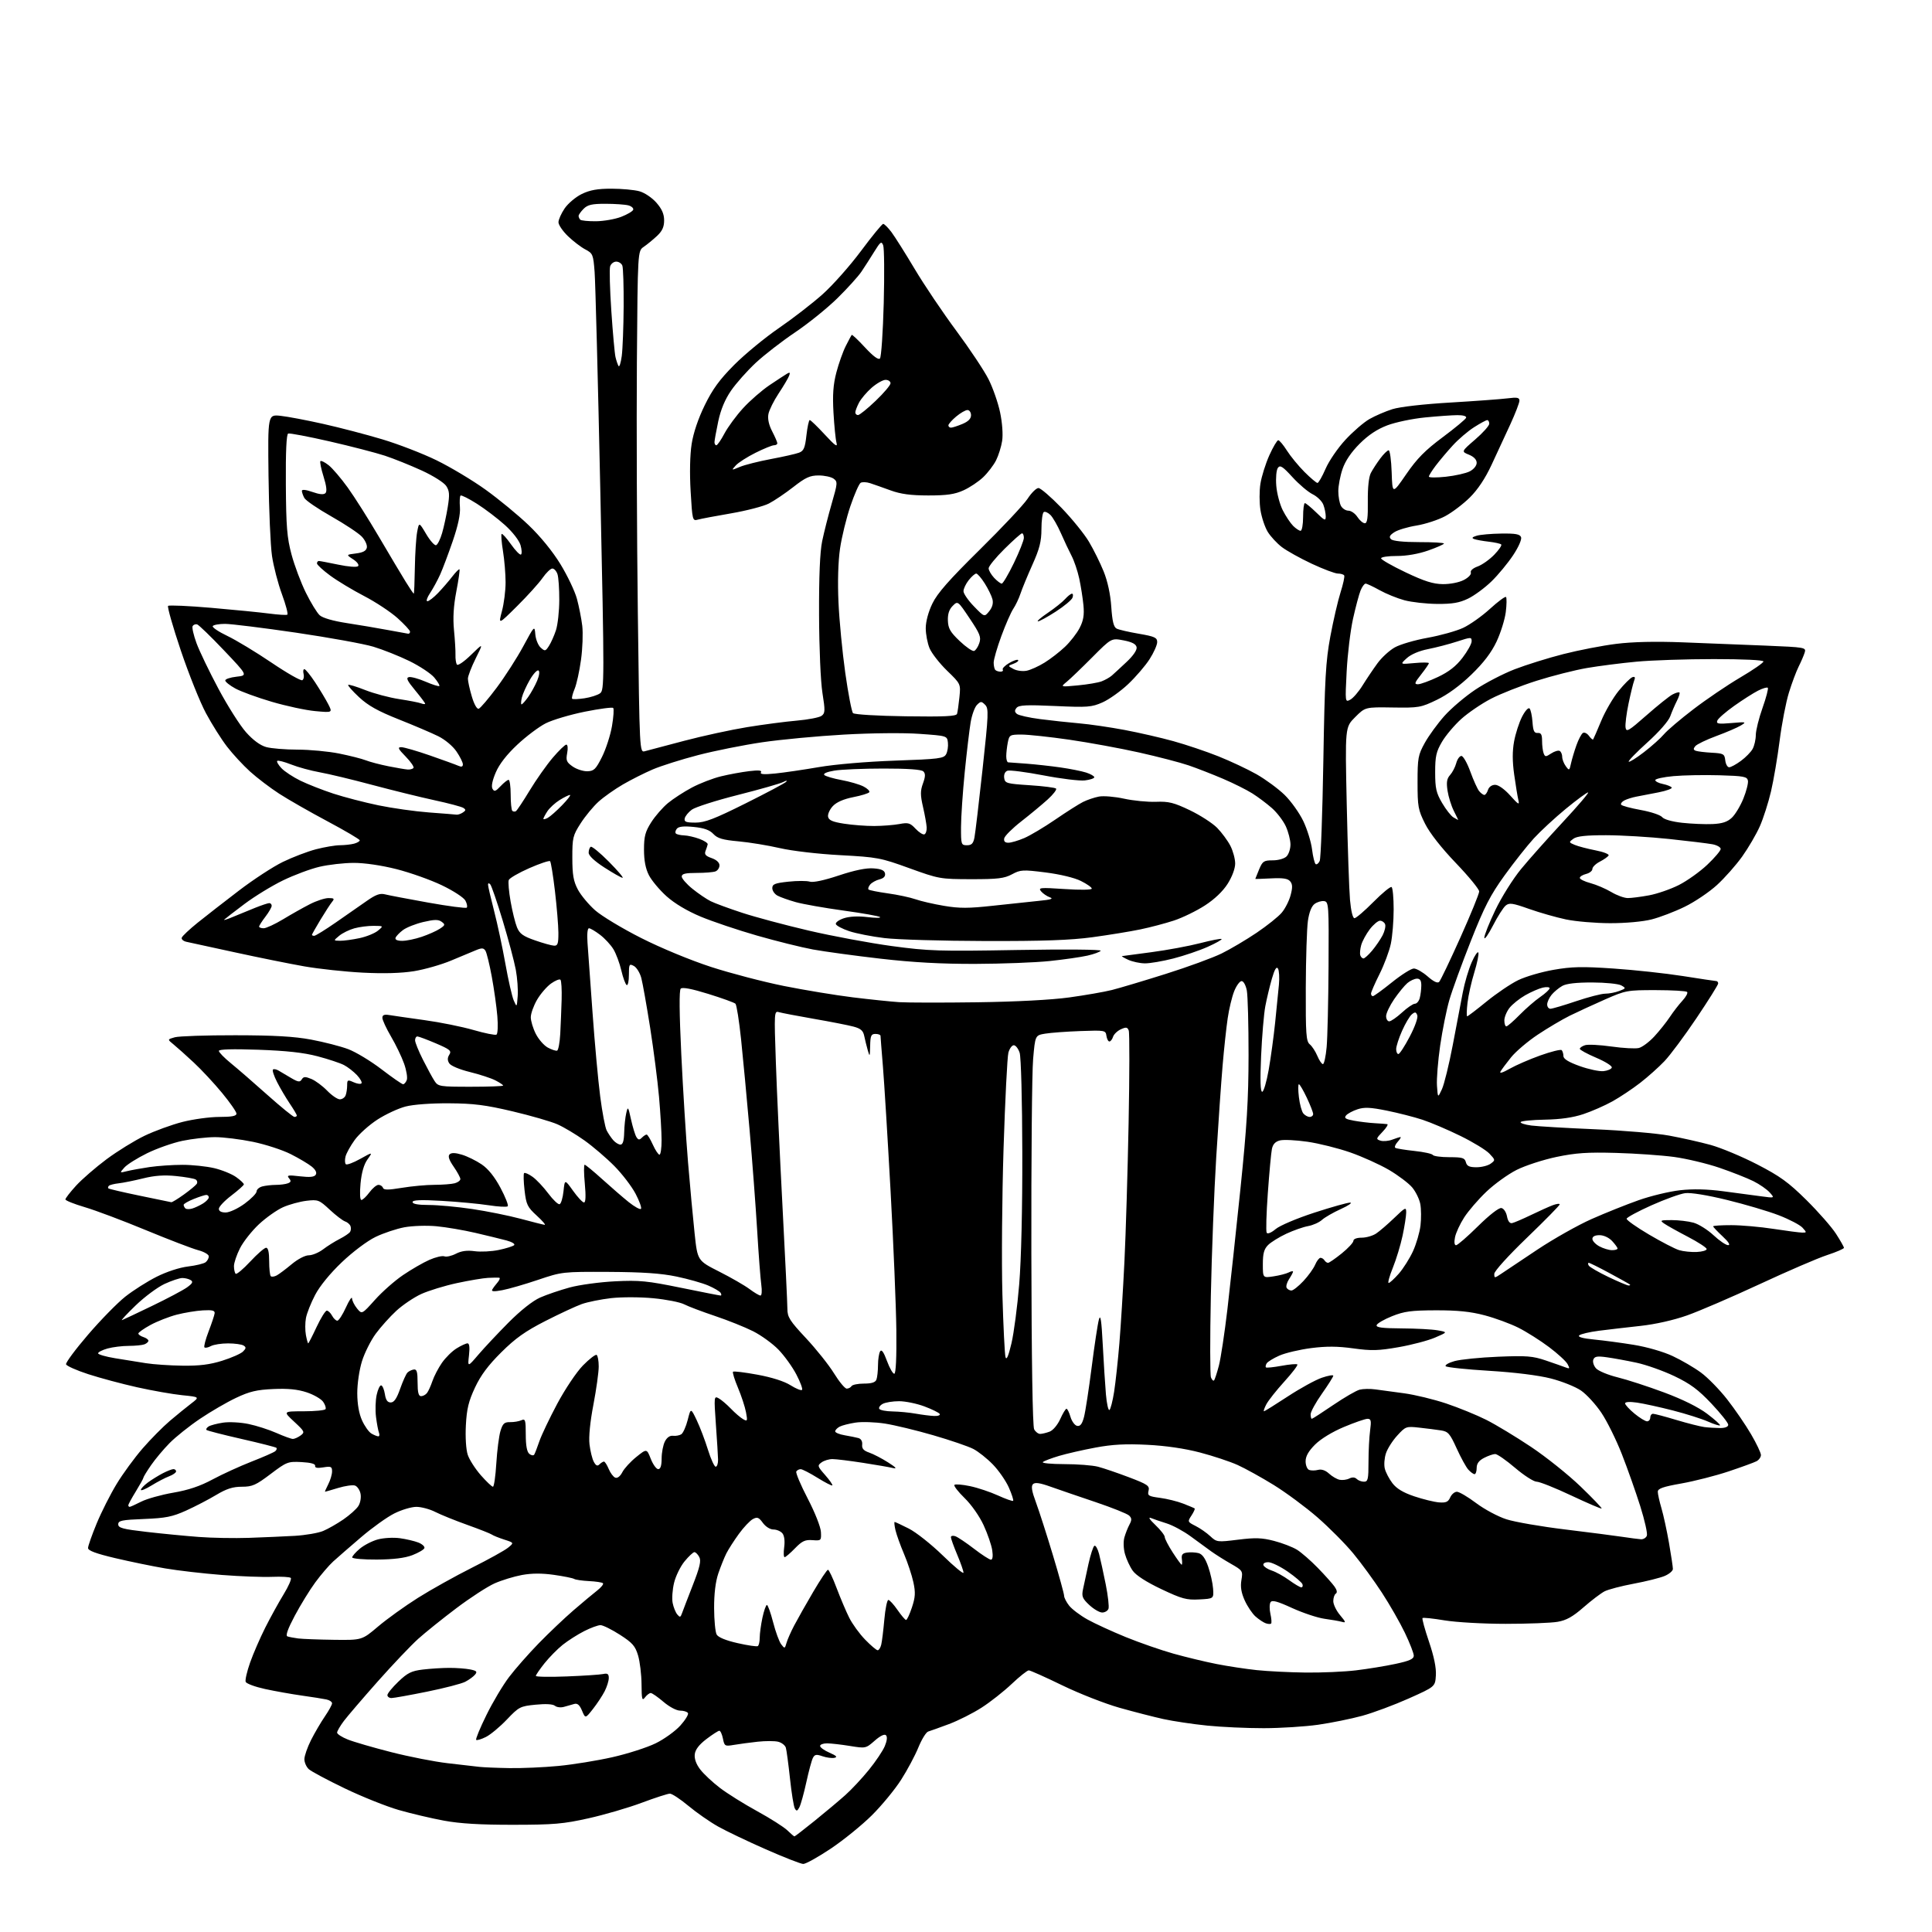 <?xml version="1.0" encoding="UTF-8" standalone="no"?>
<svg 
  version="1.1" 
  xmlns="http://www.w3.org/2000/svg" 
  xmlns:xlink="http://www.w3.org/1999/xlink" 
  xmlns:svg="http://www.w3.org/2000/svg"
  xmlns:rdf="http://www.w3.org/1999/02/22-rdf-syntax-ns#"
  xmlns:cc="http://creativecommons.org/ns#"
  xmlns:dc="http://purl.org/dc/elements/1.1/"
  viewBox="0 0 768 768"
  width="768"
  height="768"
>
<style>svg {background-color: white; }</style>"
<path stroke="none" fill="black" fill-rule="evenodd" d="M319.29,740.95C318.30,740.92 311.61,738.30 304.41,735.13C297.22,731.97 288.67,727.88 285.41,726.05C282.16,724.22 276.87,720.54 273.66,717.86C270.45,715.19 267.14,713.00 266.30,713.00C265.46,713.00 260.44,714.63 255.14,716.61C249.84,718.60 240.32,721.38 234.00,722.79C223.95,725.04 220.16,725.37 204.00,725.38C190.96,725.40 182.84,724.91 176.50,723.74C171.55,722.83 163.45,720.92 158.50,719.50C153.55,718.07 143.88,714.20 137.02,710.90C130.15,707.59 123.74,704.17 122.77,703.29C121.80,702.41 121.00,700.62 121.00,699.31C121.00,698.00 122.19,694.59 123.63,691.72C125.08,688.85 127.56,684.62 129.13,682.32C130.71,680.02 132.00,677.67 132.00,677.09C132.00,676.51 130.99,675.82 129.75,675.56C128.51,675.29 124.12,674.60 120.00,674.02C115.88,673.44 109.27,672.26 105.32,671.40C101.38,670.54 97.93,669.26 97.66,668.55C97.39,667.85 98.18,664.40 99.42,660.89C100.66,657.37 103.38,651.12 105.45,647.00C107.53,642.88 110.82,636.91 112.77,633.73C114.71,630.56 115.98,627.65 115.59,627.25C115.19,626.86 111.86,626.67 108.19,626.82C104.51,626.98 95.51,626.64 88.18,626.07C80.85,625.50 70.73,624.33 65.68,623.47C60.63,622.61 51.66,620.76 45.75,619.37C38.11,617.56 35.00,616.40 35.00,615.36C35.00,614.55 36.55,610.15 38.44,605.58C40.33,601.01 43.90,593.95 46.37,589.89C48.84,585.82 53.48,579.48 56.68,575.79C59.88,572.10 64.78,567.15 67.56,564.79C70.35,562.43 74.15,559.33 76.02,557.91C79.40,555.32 79.40,555.32 72.45,554.62C68.63,554.23 60.55,552.81 54.50,551.46C48.45,550.11 39.70,547.76 35.06,546.25C30.42,544.74 26.46,542.98 26.26,542.33C26.06,541.69 29.99,536.39 35.00,530.56C40.01,524.72 46.67,517.92 49.80,515.44C52.94,512.96 58.53,509.41 62.24,507.54C66.21,505.54 71.34,503.86 74.74,503.45C77.91,503.07 81.06,502.30 81.75,501.75C82.44,501.20 83.00,500.15 83.00,499.42C83.00,498.68 81.09,497.57 78.75,496.96C76.41,496.34 67.06,492.75 57.96,488.99C48.87,485.22 37.96,481.12 33.71,479.87C29.47,478.62 26.00,477.23 26.00,476.78C26.00,476.33 27.91,473.87 30.25,471.31C32.59,468.76 38.03,464.04 42.35,460.82C46.67,457.61 53.48,453.40 57.47,451.48C61.47,449.56 68.25,447.09 72.53,445.99C76.82,444.90 83.40,444.00 87.16,444.00C92.12,444.00 94.00,443.64 94.00,442.69C94.00,441.98 91.43,438.27 88.28,434.46C85.14,430.65 80.08,425.21 77.03,422.38C73.99,419.54 70.38,416.31 69.00,415.19C66.50,413.17 66.50,413.17 69.50,412.33C71.15,411.88 81.95,411.51 93.50,411.53C108.99,411.55 116.91,412.00 123.68,413.26C128.73,414.21 135.34,415.90 138.38,417.04C141.41,418.17 147.38,421.78 151.65,425.05C155.92,428.32 159.78,431.00 160.24,431.00C160.69,431.00 161.35,430.25 161.70,429.33C162.06,428.41 161.57,425.46 160.62,422.79C159.67,420.11 157.34,415.27 155.44,412.04C153.55,408.81 152.00,405.46 152.00,404.61C152.00,403.47 152.73,403.17 154.75,403.50C156.26,403.75 162.57,404.66 168.76,405.52C174.96,406.37 183.72,408.14 188.24,409.45C192.76,410.76 196.87,411.58 197.36,411.28C197.86,410.97 198.01,407.67 197.70,403.94C197.39,400.21 196.40,393.17 195.50,388.28C194.60,383.40 193.47,378.75 192.98,377.96C192.26,376.80 191.55,376.75 189.29,377.68C187.76,378.31 183.29,380.17 179.37,381.82C175.46,383.47 168.79,385.37 164.56,386.06C159.48,386.87 152.55,387.07 144.18,386.64C137.21,386.28 126.78,385.16 121.00,384.15C115.22,383.14 102.85,380.64 93.50,378.60C84.15,376.55 75.46,374.67 74.18,374.40C72.90,374.14 72.04,373.39 72.25,372.74C72.47,372.09 75.32,369.41 78.57,366.79C81.83,364.17 89.19,358.44 94.93,354.06C100.66,349.67 108.53,344.53 112.43,342.63C116.32,340.74 122.26,338.47 125.64,337.59C129.02,336.72 133.30,335.99 135.14,335.99C136.99,335.98 139.51,335.70 140.75,335.37C141.99,335.04 143.00,334.44 143.00,334.04C143.00,333.64 137.26,330.26 130.25,326.52C123.24,322.79 114.58,317.84 111.00,315.52C107.42,313.21 102.21,309.24 99.41,306.71C96.62,304.18 92.49,299.72 90.25,296.80C88.00,293.89 84.24,287.92 81.88,283.53C79.52,279.15 75.02,267.90 71.86,258.53C68.71,249.17 66.44,241.21 66.82,240.85C67.19,240.50 74.92,240.84 84.00,241.62C93.08,242.40 103.42,243.43 107.00,243.90C110.58,244.37 113.82,244.57 114.21,244.34C114.60,244.12 113.64,240.45 112.07,236.19C110.50,231.94 108.73,225.09 108.12,220.98C107.52,216.87 106.90,202.54 106.74,189.13C106.46,164.77 106.46,164.77 111.48,165.29C114.24,165.58 121.90,167.03 128.50,168.51C135.10,169.99 145.68,172.75 152.00,174.65C158.32,176.54 168.00,180.28 173.50,182.96C179.00,185.64 187.78,190.89 193.00,194.64C198.22,198.39 205.93,204.73 210.12,208.74C214.80,213.20 219.69,219.20 222.78,224.26C225.55,228.79 228.50,234.97 229.33,238.00C230.15,241.03 231.11,245.88 231.46,248.80C231.80,251.71 231.58,257.77 230.96,262.27C230.35,266.76 229.20,271.98 228.41,273.87C227.62,275.76 227.18,277.52 227.44,277.77C227.70,278.03 229.89,277.94 232.32,277.58C234.74,277.22 237.54,276.33 238.53,275.60C240.26,274.34 240.27,271.28 238.63,194.89C237.70,151.23 236.68,112.19 236.37,108.15C235.84,101.16 235.66,100.72 232.67,99.15C230.94,98.24 227.84,95.87 225.76,93.87C223.69,91.87 222.00,89.39 222.00,88.35C222.00,87.31 223.11,84.83 224.46,82.84C225.82,80.85 228.89,78.27 231.28,77.11C234.51,75.54 237.54,75.00 243.07,75.01C247.15,75.01 252.15,75.47 254.17,76.03C256.23,76.60 259.19,78.59 260.92,80.56C263.12,83.07 264.00,85.08 264.00,87.61C264.00,90.23 263.25,91.85 261.13,93.83C259.55,95.30 257.19,97.24 255.88,98.13C253.50,99.77 253.50,99.77 253.17,144.13C253.00,168.54 253.16,213.40 253.55,243.84C254.24,299.19 254.24,299.19 256.37,298.61C257.54,298.30 264.57,296.44 272.00,294.48C279.43,292.52 290.68,290.08 297.00,289.05C303.32,288.02 312.21,286.85 316.73,286.46C321.26,286.07 325.69,285.21 326.58,284.56C328.02,283.51 328.06,282.53 326.93,275.44C326.21,270.88 325.64,257.72 325.59,244.50C325.53,229.14 325.94,219.39 326.82,215.14C327.54,211.65 329.25,204.91 330.62,200.17C332.98,192.03 333.02,191.49 331.37,190.28C330.41,189.58 327.73,189.00 325.43,189.00C321.97,189.00 320.21,189.80 315.37,193.59C312.14,196.11 307.77,199.06 305.65,200.15C303.54,201.25 296.79,203.00 290.65,204.06C284.52,205.11 278.54,206.24 277.37,206.57C275.30,207.15 275.21,206.80 274.54,195.34C274.11,188.09 274.27,180.78 274.94,176.50C275.63,172.07 277.54,166.41 280.14,161.09C283.29,154.65 286.05,150.88 291.88,145.02C296.07,140.82 304.00,134.28 309.50,130.50C315.00,126.73 322.83,120.68 326.89,117.07C330.96,113.46 337.88,105.66 342.27,99.75C346.67,93.84 350.63,89.00 351.08,89.00C351.53,89.00 353.00,90.46 354.35,92.25C355.69,94.04 359.88,100.67 363.65,107.00C367.42,113.33 374.85,124.35 380.15,131.50C385.45,138.65 391.21,147.30 392.94,150.72C394.67,154.13 396.75,160.09 397.56,163.96C398.42,168.10 398.76,172.74 398.37,175.25C398.01,177.59 396.92,181.07 395.95,183.00C394.97,184.93 392.67,187.94 390.84,189.69C389.00,191.45 385.48,193.80 383.00,194.92C379.48,196.51 376.43,196.95 369.00,196.95C362.01,196.94 358.05,196.41 354.00,194.93C350.98,193.83 347.32,192.54 345.88,192.07C344.45,191.60 342.75,191.54 342.11,191.93C341.48,192.32 339.65,196.48 338.05,201.18C336.46,205.87 334.60,213.46 333.93,218.04C333.17,223.28 332.94,231.22 333.31,239.43C333.63,246.62 334.85,259.25 336.01,267.50C337.18,275.75 338.56,282.94 339.09,283.48C339.64,284.03 348.73,284.58 360.06,284.74C375.46,284.96 380.14,284.73 380.44,283.76C380.66,283.07 381.08,280.11 381.38,277.19C381.92,271.88 381.92,271.88 376.48,266.61C373.49,263.71 370.36,259.70 369.52,257.70C368.68,255.70 368.00,252.11 368.00,249.73C368.00,247.10 369.03,243.24 370.62,239.95C372.60,235.83 377.21,230.59 389.47,218.50C398.40,209.70 406.96,200.59 408.49,198.25C410.01,195.91 411.96,194.00 412.80,194.00C413.64,194.00 417.74,197.53 421.92,201.84C426.09,206.16 431.01,212.22 432.85,215.31C434.70,218.41 437.33,223.73 438.71,227.13C440.30,231.07 441.41,236.19 441.75,241.21C442.15,247.06 442.71,249.29 443.90,249.89C444.78,250.33 448.76,251.25 452.75,251.93C459.02,253.01 460.00,253.46 460.00,255.25C460.00,256.39 458.64,259.45 456.97,262.04C455.31,264.64 451.48,269.09 448.47,271.94C445.46,274.78 440.88,278.05 438.28,279.20C433.94,281.12 432.39,281.24 419.40,280.65C408.06,280.13 405.02,280.28 404.11,281.37C403.26,282.40 403.29,283.00 404.24,283.79C404.94,284.36 409.11,285.30 413.50,285.86C417.90,286.43 424.88,287.18 429.00,287.54C433.12,287.89 441.23,289.08 447.00,290.16C452.77,291.25 461.55,293.26 466.50,294.64C471.45,296.01 479.44,298.70 484.26,300.62C489.07,302.54 495.95,305.77 499.53,307.80C503.11,309.84 508.12,313.53 510.66,316.00C513.19,318.48 516.53,323.15 518.08,326.39C519.63,329.63 521.19,334.69 521.56,337.65C521.93,340.61 522.58,343.24 523.01,343.51C523.44,343.77 524.16,343.20 524.60,342.24C525.05,341.28 525.70,323.40 526.05,302.50C526.60,269.75 526.99,262.91 528.83,253.00C530.01,246.68 531.83,238.80 532.88,235.50C533.93,232.20 534.59,229.16 534.34,228.75C534.09,228.34 532.96,228.00 531.84,228.00C530.71,228.00 526.04,226.24 521.44,224.09C516.85,221.94 511.51,218.96 509.56,217.48C507.62,216.00 505.11,213.29 503.97,211.46C502.84,209.63 501.53,205.74 501.06,202.81C500.59,199.89 500.58,195.14 501.04,192.26C501.50,189.38 503.09,184.32 504.57,181.01C506.06,177.71 507.66,175.00 508.12,175.00C508.59,175.00 510.14,176.85 511.57,179.11C512.99,181.36 516.14,185.19 518.55,187.61C520.97,190.02 523.30,191.99 523.72,191.98C524.15,191.97 525.60,189.43 526.94,186.34C528.28,183.24 531.83,178.05 534.84,174.81C537.84,171.56 542.15,167.85 544.40,166.57C546.66,165.28 550.75,163.52 553.50,162.65C556.45,161.72 565.88,160.64 576.50,160.02C586.40,159.43 596.64,158.68 599.25,158.35C603.11,157.86 604.00,158.03 604.00,159.27C604.00,160.11 602.37,164.33 600.39,168.65C598.40,172.97 595.05,180.21 592.93,184.75C590.41,190.18 587.44,194.63 584.29,197.75C581.66,200.36 577.24,203.71 574.47,205.19C571.70,206.67 566.59,208.34 563.10,208.91C559.61,209.47 555.64,210.66 554.27,211.56C552.39,212.79 552.07,213.47 552.95,214.34C553.67,215.06 557.86,215.50 564.05,215.50C569.52,215.49 574.00,215.75 574.00,216.06C574.00,216.37 571.19,217.62 567.75,218.83C563.86,220.19 559.14,221.02 555.25,221.01C551.81,221.00 549.00,221.42 549.00,221.94C549.00,222.45 553.39,224.96 558.75,227.51C566.20,231.05 569.69,232.16 573.55,232.20C576.45,232.23 579.99,231.54 581.88,230.56C583.73,229.61 584.95,228.31 584.68,227.60C584.39,226.85 585.50,225.86 587.39,225.18C589.15,224.54 592.11,222.45 593.98,220.52C595.84,218.60 597.09,216.76 596.76,216.43C596.43,216.10 594.22,215.61 591.83,215.33C589.45,215.06 586.83,214.59 586.00,214.28C584.92,213.88 585.19,213.51 587.00,212.96C588.38,212.54 592.78,212.15 596.78,212.10C602.47,212.02 604.19,212.34 604.65,213.53C604.99,214.41 603.63,217.49 601.47,220.74C599.39,223.87 595.54,228.53 592.90,231.10C590.26,233.67 586.08,236.75 583.61,237.95C580.13,239.63 577.35,240.11 571.31,240.07C567.01,240.04 561.15,239.38 558.27,238.61C555.39,237.83 550.94,236.02 548.39,234.59C545.84,233.17 543.34,232.00 542.85,232.00C542.35,232.00 541.45,233.24 540.84,234.75C540.23,236.26 538.88,241.32 537.84,246.00C536.81,250.68 535.67,260.07 535.32,266.87C534.69,279.16 534.70,279.23 536.76,278.13C537.90,277.52 540.11,274.96 541.66,272.44C543.22,269.93 545.87,265.99 547.55,263.69C549.22,261.39 552.33,258.54 554.45,257.35C556.58,256.15 562.45,254.44 567.50,253.53C572.55,252.62 578.89,250.85 581.59,249.60C584.29,248.34 589.10,244.94 592.28,242.03C595.47,239.12 598.33,237.00 598.66,237.32C598.98,237.64 598.94,240.34 598.57,243.32C598.19,246.29 596.54,251.57 594.90,255.05C592.83,259.43 589.75,263.47 584.90,268.16C580.42,272.50 575.49,276.11 571.20,278.18C564.80,281.27 564.01,281.40 553.60,281.24C542.70,281.07 542.70,281.07 538.69,285.08C534.68,289.09 534.68,289.09 535.35,319.79C535.72,336.68 536.30,353.76 536.65,357.75C537.04,362.11 537.74,365.00 538.42,365.00C539.05,365.00 542.44,362.10 545.95,358.55C549.47,355.00 552.72,352.33 553.17,352.61C553.63,352.89 554.00,356.89 554.00,361.51C554.00,366.13 553.49,372.29 552.87,375.20C552.25,378.12 550.23,383.53 548.37,387.23C546.52,390.92 545.00,394.41 545.00,394.98C545.00,395.54 545.34,395.99 545.75,395.99C546.16,395.98 549.57,393.51 553.32,390.49C557.07,387.47 560.99,385.00 562.03,385.00C563.08,385.00 565.54,386.42 567.52,388.15C569.85,390.20 571.44,390.96 572.08,390.32C572.62,389.78 576.42,381.84 580.53,372.67C584.64,363.50 588.00,355.26 588.00,354.37C588.00,353.48 583.84,348.40 578.75,343.09C572.97,337.06 568.37,331.19 566.50,327.47C563.74,321.97 563.50,320.67 563.50,311.00C563.50,301.30 563.72,300.10 566.38,295.30C567.96,292.45 571.47,287.63 574.17,284.60C576.87,281.57 582.39,276.88 586.43,274.18C590.47,271.47 597.54,267.81 602.14,266.03C606.74,264.26 615.45,261.54 621.50,260.00C627.55,258.46 636.97,256.63 642.43,255.95C648.98,255.13 658.00,254.92 668.93,255.34C678.04,255.68 692.82,256.27 701.77,256.64C717.68,257.30 718.02,257.36 717.39,259.40C717.03,260.56 715.95,263.07 714.98,265.00C714.02,266.93 712.27,271.59 711.11,275.37C709.94,279.15 708.29,287.70 707.44,294.37C706.59,301.04 705.04,310.14 704.00,314.60C702.96,319.05 700.96,325.29 699.56,328.47C698.15,331.64 695.00,337.04 692.56,340.46C690.12,343.89 685.60,348.99 682.52,351.81C679.43,354.63 673.67,358.52 669.70,360.45C665.74,362.39 659.82,364.65 656.54,365.48C653.04,366.37 646.22,366.99 640.04,366.98C634.24,366.97 626.35,366.30 622.50,365.49C618.65,364.68 612.05,362.80 607.84,361.31C601.21,358.96 599.96,358.79 598.51,359.99C597.59,360.76 595.32,364.33 593.47,367.94C591.61,371.55 590.08,373.71 590.05,372.75C590.02,371.78 591.99,366.83 594.43,361.75C596.86,356.66 601.44,349.35 604.61,345.50C607.77,341.65 615.28,333.21 621.29,326.75C627.30,320.29 631.80,315.00 631.29,315.00C630.78,315.00 626.79,317.94 622.43,321.52C618.07,325.11 612.35,330.40 609.72,333.27C607.09,336.15 601.85,342.77 598.08,348.00C592.45,355.80 590.05,360.46 584.70,374.00C581.11,383.07 577.26,393.65 576.14,397.50C575.02,401.35 573.38,409.51 572.49,415.62C571.61,421.74 571.03,428.94 571.22,431.62C571.56,436.50 571.56,436.50 573.18,433.00C574.08,431.07 576.01,423.20 577.48,415.50C578.95,407.80 580.75,398.35 581.48,394.50C582.21,390.65 583.81,385.25 585.03,382.50C586.24,379.75 587.44,378.03 587.68,378.68C587.92,379.33 587.19,382.88 586.06,386.56C584.92,390.24 583.70,395.67 583.36,398.62C583.01,401.58 582.95,404.00 583.22,404.00C583.50,404.00 586.96,401.36 590.92,398.13C594.88,394.91 600.51,391.09 603.44,389.66C606.37,388.22 612.73,386.36 617.56,385.52C624.82,384.25 628.96,384.16 641.42,385.01C649.71,385.57 662.12,386.92 669.00,388.00C675.88,389.09 681.84,389.98 682.25,389.99C682.66,389.99 683.00,390.43 683.00,390.95C683.00,391.47 679.13,397.66 674.39,404.70C669.66,411.74 663.92,419.45 661.64,421.84C659.37,424.23 655.02,428.11 652.00,430.45C648.98,432.80 644.02,436.10 641.00,437.79C637.98,439.47 632.76,441.77 629.41,442.88C625.32,444.25 620.31,444.97 614.14,445.08C609.09,445.17 604.75,445.60 604.49,446.02C604.22,446.45 606.14,447.08 608.75,447.42C611.36,447.75 622.73,448.42 634.00,448.90C645.27,449.38 658.55,450.51 663.50,451.42C668.45,452.33 675.88,454.00 680.00,455.13C684.12,456.27 692.44,459.74 698.47,462.85C707.57,467.54 710.90,469.95 718.04,477.00C722.77,481.68 728.07,487.71 729.82,490.42C731.57,493.13 733.00,495.65 733.00,496.03C733.00,496.41 729.98,497.71 726.29,498.92C722.59,500.13 710.56,505.32 699.54,510.45C688.52,515.57 675.52,521.17 670.66,522.89C665.28,524.79 658.04,526.42 652.16,527.06C646.85,527.64 639.40,528.51 635.61,528.99C631.82,529.48 628.29,530.31 627.75,530.85C627.13,531.47 629.21,532.05 633.64,532.48C637.41,532.84 644.55,533.79 649.50,534.60C654.67,535.44 661.21,537.33 664.87,539.04C668.38,540.67 673.45,543.63 676.14,545.61C678.84,547.58 683.54,552.39 686.58,556.28C689.63,560.18 693.90,566.40 696.06,570.11C698.23,573.81 700.00,577.54 700.00,578.39C700.00,579.24 699.21,580.35 698.25,580.86C697.29,581.37 692.29,583.19 687.14,584.91C682.00,586.63 673.56,588.78 668.39,589.70C661.04,591.00 659.00,591.72 659.00,593.00C659.00,593.90 659.66,596.86 660.46,599.57C661.26,602.28 662.61,608.50 663.46,613.38C664.31,618.27 665.00,622.90 665.00,623.68C665.00,624.46 663.51,625.72 661.70,626.48C659.88,627.24 654.37,628.62 649.45,629.54C644.53,630.46 639.29,631.83 637.82,632.59C636.35,633.36 632.59,636.21 629.47,638.94C625.18,642.69 622.66,644.10 619.15,644.70C616.59,645.14 607.30,645.50 598.50,645.50C589.63,645.50 578.81,644.88 574.21,644.12C569.65,643.36 565.72,642.95 565.47,643.20C565.22,643.45 566.37,647.67 568.04,652.58C570.05,658.52 570.97,663.00 570.78,665.99C570.50,670.48 570.50,670.48 560.00,675.17C554.23,677.75 545.90,680.85 541.50,682.06C537.10,683.26 529.23,684.86 524.00,685.61C518.77,686.35 509.04,686.97 502.36,686.98C495.68,686.99 485.55,686.53 479.86,685.95C474.16,685.37 466.35,684.20 462.50,683.36C458.65,682.51 450.77,680.49 445.00,678.86C439.23,677.23 429.00,673.22 422.27,669.95C415.55,666.68 409.55,664.00 408.95,664.00C408.35,664.00 405.30,666.42 402.18,669.38C399.05,672.34 393.67,676.59 390.20,678.81C386.74,681.04 380.89,683.98 377.20,685.36C373.52,686.73 369.82,688.06 368.98,688.31C368.15,688.55 366.39,691.40 365.07,694.63C363.76,697.86 360.66,703.65 358.20,707.50C355.74,711.35 350.52,717.69 346.61,721.58C342.70,725.47 335.35,731.44 330.29,734.83C325.22,738.22 320.27,740.98 319.29,740.95zM315.81,730.00C316.00,730.00 319.61,727.21 323.83,723.81C328.05,720.41 333.52,715.81 336.00,713.60C338.48,711.39 342.71,706.87 345.40,703.54C348.10,700.22 350.94,695.98 351.72,694.12C352.61,691.99 352.79,690.39 352.19,689.79C351.60,689.20 349.93,690.00 347.70,691.96C344.19,695.04 344.10,695.06 337.83,694.04C334.35,693.48 330.26,693.01 328.75,693.01C327.24,693.00 326.00,693.47 326.00,694.05C326.00,694.63 327.69,695.84 329.75,696.73C332.50,697.93 333.02,698.47 331.70,698.76C330.72,698.98 328.58,698.70 326.96,698.14C324.53,697.29 323.86,697.40 323.14,698.80C322.65,699.74 321.48,704.10 320.52,708.50C319.56,712.90 318.32,717.36 317.77,718.41C316.94,719.98 316.62,720.07 315.95,718.88C315.51,718.09 314.64,712.73 314.03,706.97C313.41,701.21 312.67,695.71 312.39,694.75C312.10,693.79 310.73,692.72 309.34,692.37C307.95,692.02 304.26,692.02 301.15,692.36C298.04,692.70 293.81,693.27 291.75,693.62C288.17,694.23 287.97,694.12 287.38,691.13C287.03,689.41 286.39,688.00 285.95,688.00C285.51,688.00 283.21,689.48 280.83,691.29C277.89,693.53 276.40,695.47 276.18,697.35C275.97,699.14 276.74,701.28 278.33,703.36C279.68,705.14 283.20,708.44 286.15,710.69C289.09,712.94 295.77,717.12 301.00,719.98C306.23,722.84 311.61,726.27 312.98,727.59C314.34,728.92 315.61,730.00 315.81,730.00zM202.50,702.85C207.45,702.93 216.22,702.55 222.00,701.99C227.78,701.44 237.45,699.87 243.50,698.50C249.55,697.13 257.26,694.65 260.64,692.99C264.02,691.34 268.42,688.17 270.43,685.95C272.43,683.73 273.80,681.49 273.47,680.96C273.15,680.43 271.74,680.00 270.35,680.00C268.90,680.00 266.07,678.50 263.73,676.50C261.48,674.58 259.21,673.00 258.68,673.00C258.15,673.00 257.12,673.79 256.39,674.75C255.25,676.26 255.06,675.54 255.02,669.50C254.99,665.65 254.37,660.50 253.64,658.06C252.52,654.30 251.41,653.04 246.41,649.83C243.16,647.75 239.70,646.03 238.72,646.02C237.74,646.01 234.81,647.08 232.22,648.40C229.62,649.72 225.78,652.17 223.68,653.84C221.58,655.52 218.33,658.83 216.44,661.19C214.56,663.56 213.02,665.81 213.01,666.20C213.00,666.58 218.51,666.68 225.25,666.41C231.99,666.15 238.51,665.71 239.75,665.45C241.51,665.07 242.00,665.41 242.00,667.03C242.00,668.17 241.26,670.54 240.36,672.30C239.46,674.06 237.37,677.23 235.71,679.34C232.69,683.18 232.69,683.18 231.36,680.01C230.41,677.75 229.54,676.99 228.27,677.35C227.30,677.62 225.47,678.14 224.20,678.50C222.94,678.87 221.32,678.68 220.60,678.08C219.77,677.40 216.95,677.23 212.90,677.64C206.79,678.24 206.27,678.51 201.50,683.53C198.75,686.42 195.00,689.55 193.16,690.47C191.32,691.39 189.58,691.91 189.29,691.62C189.00,691.33 190.82,686.91 193.34,681.80C195.85,676.68 199.91,669.87 202.36,666.65C204.80,663.43 210.11,657.40 214.15,653.25C218.19,649.10 224.43,643.18 228.00,640.10C231.58,637.02 235.81,633.48 237.41,632.24C239.00,630.99 240.03,629.70 239.69,629.36C239.35,629.02 236.87,628.64 234.16,628.51C231.46,628.38 228.79,627.99 228.24,627.65C227.69,627.31 224.07,626.58 220.21,626.03C215.41,625.35 211.37,625.37 207.44,626.09C204.29,626.68 199.41,628.17 196.60,629.42C193.80,630.66 186.99,635.08 181.47,639.24C175.95,643.40 169.10,648.90 166.24,651.47C163.39,654.04 156.18,661.62 150.23,668.32C144.29,675.02 138.20,682.12 136.71,684.09C135.22,686.07 134.00,688.16 134.00,688.74C134.00,689.31 135.91,690.55 138.25,691.48C140.59,692.42 148.35,694.68 155.50,696.50C162.65,698.33 172.78,700.31 178.00,700.91C183.22,701.51 188.85,702.16 190.50,702.35C192.15,702.54 197.55,702.77 202.50,702.85zM155.62,675.00C154.73,675.00 154.00,674.47 154.00,673.83C154.00,673.18 155.96,670.78 158.35,668.49C162.01,664.98 163.57,664.21 168.10,663.67C171.07,663.31 175.81,663.01 178.62,663.01C181.44,663.00 185.16,663.28 186.89,663.63C189.48,664.15 189.82,664.51 188.84,665.69C188.18,666.48 186.42,667.77 184.92,668.54C183.43,669.31 176.59,671.08 169.72,672.47C162.86,673.86 156.52,675.00 155.62,675.00zM519.03,664.87C525.37,664.94 534.37,664.55 539.03,663.99C543.69,663.43 550.76,662.28 554.75,661.42C560.32,660.23 562.00,659.47 562.00,658.15C562.00,657.21 560.41,653.13 558.47,649.08C556.53,645.03 552.42,637.85 549.33,633.11C546.25,628.38 541.12,621.35 537.93,617.50C534.75,613.65 528.32,607.19 523.66,603.13C518.99,599.08 511.19,593.31 506.34,590.31C501.48,587.31 495.02,583.74 492.00,582.37C488.98,581.00 482.23,578.76 477.00,577.39C470.92,575.80 463.36,574.69 456.00,574.33C447.44,573.90 442.20,574.18 435.50,575.43C430.55,576.35 424.02,577.84 421.00,578.74C417.98,579.64 415.07,580.74 414.55,581.19C414.03,581.63 417.85,582.00 423.05,582.01C428.25,582.01 434.30,582.48 436.50,583.05C438.70,583.63 444.24,585.51 448.81,587.25C456.21,590.06 457.05,590.64 456.57,592.58C456.08,594.53 456.53,594.81 461.11,595.42C463.91,595.79 468.07,596.82 470.35,597.71C472.63,598.60 474.67,599.46 474.89,599.63C475.10,599.80 474.53,601.06 473.63,602.44C472.02,604.89 472.06,604.98 475.25,606.59C477.04,607.49 479.67,609.32 481.10,610.66C483.65,613.04 483.90,613.07 492.14,612.05C499.03,611.19 501.65,611.28 506.48,612.54C509.73,613.38 513.82,614.96 515.57,616.04C517.32,617.13 521.06,620.38 523.87,623.28C526.69,626.17 529.67,629.52 530.51,630.71C531.47,632.07 531.65,633.10 531.01,633.49C530.45,633.84 530.00,635.18 530.00,636.48C530.00,637.78 531.21,640.29 532.70,642.05C535.01,644.80 535.12,645.18 533.45,644.71C532.38,644.41 529.25,643.86 526.50,643.49C523.75,643.11 517.98,641.19 513.67,639.23C507.67,636.48 505.65,635.95 505.05,636.92C504.61,637.63 504.60,639.71 505.01,641.55C505.43,643.39 505.55,645.12 505.29,645.38C505.02,645.65 504.06,645.60 503.15,645.28C502.24,644.96 500.43,643.76 499.11,642.60C497.80,641.45 495.86,638.56 494.79,636.18C493.41,633.12 493.03,630.77 493.48,628.12C494.09,624.48 493.98,624.30 489.31,621.63C486.66,620.12 483.14,617.89 481.47,616.69C479.81,615.49 476.14,612.80 473.31,610.73C470.48,608.65 466.22,606.35 463.84,605.60C461.45,604.85 458.60,603.88 457.50,603.43C456.30,602.95 457.01,604.05 459.25,606.18C461.31,608.14 463.00,610.30 463.00,610.98C463.00,611.66 464.43,614.42 466.17,617.11C467.91,619.80 469.51,622.00 469.73,622.00C469.95,622.00 469.98,620.99 469.81,619.75C469.57,618.03 470.06,617.42 471.85,617.17C473.15,616.98 475.19,617.08 476.39,617.38C477.91,617.76 479.10,619.41 480.26,622.72C481.18,625.35 482.06,629.30 482.22,631.50C482.50,635.50 482.50,635.50 476.72,635.80C471.64,636.07 469.84,635.58 461.64,631.70C455.72,628.89 451.59,626.24 450.28,624.39C449.15,622.80 447.76,619.80 447.19,617.73C446.59,615.56 446.50,612.76 446.97,611.12C447.41,609.56 448.32,607.26 448.99,606.02C449.95,604.22 449.92,603.50 448.85,602.46C448.11,601.74 442.10,599.34 435.50,597.11C428.90,594.89 420.85,592.13 417.61,590.98C413.33,589.45 411.42,589.18 410.62,589.98C409.82,590.78 410.15,592.78 411.83,597.29C413.09,600.71 416.12,610.13 418.56,618.24C421.00,626.34 423.00,633.59 423.00,634.35C423.00,635.11 423.90,636.87 425.00,638.27C426.09,639.66 429.36,642.13 432.25,643.75C435.14,645.36 442.00,648.52 447.50,650.76C453.00,653.00 461.55,655.97 466.50,657.36C471.45,658.74 479.14,660.60 483.59,661.47C488.04,662.35 495.24,663.44 499.59,663.90C503.94,664.36 512.69,664.79 519.03,664.87zM348.89,656.00C349.38,656.00 350.02,654.99 350.31,653.75C350.61,652.51 351.16,648.01 351.54,643.75C351.92,639.49 352.64,636.00 353.13,636.00C353.62,636.00 355.25,637.78 356.76,639.96C358.27,642.14 359.80,643.94 360.17,643.96C360.54,643.98 361.59,641.75 362.50,639.00C363.86,634.91 363.97,633.08 363.09,628.99C362.50,626.23 360.82,621.17 359.37,617.74C357.91,614.31 356.38,610.04 355.96,608.25C355.55,606.46 355.40,605.00 355.64,605.00C355.87,605.00 358.41,606.19 361.28,607.64C364.15,609.09 370.21,613.89 374.75,618.31C379.29,622.74 383.00,625.81 383.00,625.15C383.00,624.48 381.88,621.27 380.50,618.00C379.12,614.73 378.00,611.61 378.00,611.06C378.00,610.51 378.79,610.34 379.75,610.67C380.71,611.00 384.05,613.24 387.17,615.64C390.28,618.04 393.32,620.00 393.91,620.00C394.59,620.00 394.78,618.61 394.43,616.25C394.12,614.19 392.58,609.70 391.00,606.28C389.35,602.70 386.13,598.11 383.43,595.49C380.85,592.98 379.04,590.63 379.40,590.26C379.77,589.90 382.56,590.12 385.62,590.77C388.67,591.41 393.67,593.08 396.73,594.48C399.80,595.88 402.50,596.83 402.74,596.60C402.97,596.36 402.21,593.99 401.04,591.33C399.86,588.67 397.01,584.55 394.70,582.17C392.39,579.78 388.88,577.00 386.91,575.98C384.93,574.95 377.78,572.51 371.03,570.55C364.27,568.58 355.60,566.49 351.75,565.89C347.91,565.30 342.68,565.12 340.13,565.50C337.58,565.88 334.71,566.62 333.75,567.13C332.79,567.65 332.00,568.48 332.00,568.99C332.00,569.50 333.69,570.19 335.75,570.54C337.81,570.89 340.28,571.39 341.23,571.65C342.28,571.94 342.87,572.95 342.73,574.26C342.56,575.83 343.29,576.66 345.50,577.42C347.15,577.99 350.52,579.73 353.00,581.31C356.13,583.29 356.74,583.98 355.00,583.57C353.62,583.23 348.23,582.30 343.00,581.49C337.77,580.68 332.35,580.01 330.94,580.01C329.53,580.00 327.57,580.60 326.57,581.33C324.86,582.58 324.94,582.87 328.01,586.36C329.80,588.40 331.09,590.25 330.86,590.47C330.64,590.69 328.00,589.33 324.98,587.46C321.97,585.58 318.96,584.04 318.31,584.02C317.65,584.01 316.86,584.42 316.54,584.93C316.23,585.44 318.26,590.28 321.07,595.68C323.97,601.26 326.24,607.01 326.33,609.00C326.50,612.42 326.42,612.49 322.96,612.23C320.05,612.01 318.83,612.58 316.02,615.48C314.14,617.42 312.29,619.00 311.90,619.00C311.51,619.00 311.43,617.20 311.73,615.01C312.06,612.54 311.78,610.44 311.01,609.51C310.32,608.68 308.72,608.00 307.46,608.00C306.14,608.00 304.36,606.89 303.25,605.37C301.63,603.15 301.03,602.92 299.27,603.86C298.13,604.47 295.63,607.11 293.73,609.73C291.82,612.35 289.58,615.85 288.74,617.50C287.91,619.15 286.47,622.75 285.53,625.50C284.43,628.75 283.85,633.57 283.87,639.25C283.89,644.06 284.34,648.79 284.88,649.75C285.50,650.86 288.53,652.11 293.17,653.16C297.18,654.08 300.82,654.61 301.24,654.35C301.66,654.09 302.00,652.58 302.00,650.99C302.00,649.40 302.49,645.83 303.08,643.05C303.68,640.27 304.48,638.00 304.86,638.00C305.24,638.00 306.35,641.09 307.33,644.88C308.30,648.66 309.75,652.60 310.53,653.63C311.91,655.43 311.99,655.40 312.64,653.11C313.00,651.80 314.39,648.65 315.73,646.11C317.06,643.58 320.46,637.56 323.29,632.75C326.12,627.94 328.75,624.00 329.13,624.00C329.51,624.00 331.06,627.26 332.56,631.25C334.07,635.24 336.31,640.54 337.56,643.03C338.80,645.53 341.66,649.47 343.91,651.78C346.16,654.10 348.40,656.00 348.89,656.00zM132.69,651.85C143.89,652.00 143.89,652.00 150.31,646.55C153.84,643.56 160.97,638.43 166.16,635.16C171.35,631.89 180.98,626.52 187.55,623.22C194.12,619.93 200.60,616.34 201.94,615.25C204.37,613.28 204.37,613.28 200.44,612.01C198.27,611.31 196.05,610.41 195.50,610.01C194.95,609.62 190.56,607.88 185.74,606.16C180.92,604.44 175.20,602.12 173.03,601.02C170.86,599.91 167.47,599.00 165.51,599.00C163.54,599.00 159.59,600.18 156.72,601.63C153.85,603.07 147.90,607.33 143.50,611.10C139.10,614.86 134.12,619.19 132.44,620.72C130.76,622.25 127.57,625.98 125.35,629.00C123.12,632.02 119.45,638.01 117.17,642.29C114.37,647.57 113.44,650.21 114.27,650.50C114.95,650.73 116.85,651.09 118.50,651.31C120.15,651.52 126.54,651.77 132.69,651.85zM271.08,641.36C271.44,640.34 273.37,635.31 275.37,630.19C278.21,622.92 278.78,620.46 277.97,618.94C277.40,617.87 276.53,617.00 276.04,617.00C275.55,617.00 273.79,618.64 272.14,620.65C270.48,622.66 268.60,626.51 267.95,629.21C267.30,631.91 267.05,635.51 267.39,637.21C267.73,638.92 268.55,640.96 269.22,641.76C270.26,643.01 270.52,642.96 271.08,641.36zM438.14,641.00C437.08,641.00 434.78,639.66 433.02,638.02C430.27,635.45 429.92,634.59 430.51,631.77C430.88,629.97 431.85,625.47 432.67,621.76C433.49,618.05 434.55,614.78 435.03,614.48C435.51,614.18 436.35,615.64 436.90,617.72C437.44,619.80 438.63,625.23 439.54,629.78C440.45,634.33 440.94,638.72 440.63,639.53C440.32,640.34 439.20,641.00 438.14,641.00zM517.28,631.00C517.77,631.00 517.98,630.44 517.75,629.76C517.53,629.08 514.90,626.83 511.92,624.76C508.94,622.70 505.45,621.00 504.17,621.00C502.81,621.00 502.00,621.50 502.23,622.19C502.45,622.84 503.95,623.80 505.56,624.33C507.18,624.85 510.28,626.56 512.45,628.14C514.62,629.71 516.79,631.00 517.28,631.00zM149.75,619.95C144.39,619.98 140.00,619.59 140.00,619.09C140.00,618.59 141.37,617.02 143.05,615.62C144.72,614.21 147.95,612.55 150.22,611.94C152.50,611.33 156.41,611.11 158.93,611.46C161.44,611.80 164.75,612.58 166.29,613.18C167.82,613.78 168.91,614.77 168.71,615.39C168.50,616.00 166.35,617.26 163.92,618.20C160.90,619.35 156.40,619.91 149.75,619.95zM99.00,611.32C104.78,611.12 112.96,610.76 117.20,610.52C121.43,610.27 126.49,609.40 128.44,608.59C130.38,607.78 134.01,605.71 136.50,604.00C138.99,602.28 141.67,599.90 142.44,598.69C143.24,597.45 143.62,595.32 143.32,593.78C143.02,592.29 142.01,590.82 141.08,590.52C140.14,590.23 137.15,590.66 134.44,591.48C131.72,592.30 129.38,592.98 129.22,592.99C129.07,593.00 129.64,591.67 130.47,590.05C131.31,588.43 132.00,586.12 132.00,584.92C132.00,582.99 131.60,582.80 128.52,583.30C126.13,583.69 125.12,583.50 125.27,582.68C125.42,581.91 123.54,581.40 119.86,581.20C114.46,580.92 113.96,581.11 107.56,585.95C101.72,590.37 100.30,591.00 96.14,591.00C92.55,591.00 90.05,591.80 85.94,594.26C82.95,596.06 77.58,598.85 74.00,600.47C68.50,602.95 65.92,603.47 57.25,603.82C48.40,604.17 47.00,604.46 47.00,605.94C47.00,607.38 48.80,607.86 58.25,608.95C64.44,609.66 73.78,610.57 79.00,610.96C84.22,611.36 93.22,611.52 99.00,611.32zM652.28,611.88C653.26,611.95 654.33,611.31 654.65,610.46C654.98,609.62 653.79,604.33 652.02,598.71C650.25,593.10 646.97,583.81 644.73,578.09C642.49,572.36 638.82,564.94 636.58,561.61C634.34,558.27 630.70,554.30 628.50,552.78C626.30,551.26 620.90,549.10 616.50,547.97C611.55,546.71 602.21,545.54 592.01,544.92C582.94,544.37 575.15,543.55 574.70,543.10C574.25,542.65 575.82,541.73 578.19,541.06C580.56,540.40 588.35,539.61 595.50,539.32C606.86,538.85 609.26,539.04 614.50,540.82C617.80,541.94 621.34,543.19 622.37,543.58C624.00,544.21 624.09,544.04 623.13,542.25C622.53,541.12 619.22,538.08 615.77,535.49C612.33,532.90 606.87,529.45 603.65,527.82C600.43,526.20 594.35,523.96 590.14,522.85C584.53,521.37 579.40,520.85 570.81,520.87C560.99,520.90 558.21,521.27 553.38,523.20C550.23,524.46 547.47,526.06 547.24,526.75C546.93,527.69 549.37,528.01 557.17,528.06C562.85,528.09 569.30,528.43 571.50,528.83C575.50,529.54 575.50,529.54 570.48,531.70C567.72,532.89 561.19,534.61 555.98,535.52C547.95,536.93 545.20,537.00 538.00,536.01C531.76,535.14 527.29,535.11 521.19,535.89C516.62,536.48 510.94,537.82 508.57,538.87C506.20,539.92 503.93,541.30 503.53,541.95C503.13,542.60 502.99,543.33 503.23,543.56C503.47,543.80 506.26,543.51 509.43,542.93C512.60,542.34 515.43,542.10 515.72,542.39C516.01,542.68 513.68,545.75 510.53,549.21C507.39,552.67 504.17,556.74 503.38,558.25C502.59,559.76 502.17,561.00 502.45,561.00C502.72,561.00 506.97,558.35 511.90,555.12C516.83,551.88 522.92,548.54 525.43,547.68C527.94,546.82 530.00,546.46 530.00,546.87C530.00,547.27 527.98,550.49 525.50,554.00C523.02,557.51 521.00,561.20 521.00,562.20C521.00,563.19 521.21,564.00 521.46,564.00C521.72,564.00 525.55,561.53 529.98,558.51C534.41,555.50 539.15,552.75 540.51,552.41C541.87,552.07 544.67,552.02 546.74,552.31C548.81,552.60 553.96,553.30 558.19,553.86C562.41,554.43 569.93,556.25 574.90,557.91C579.86,559.58 587.03,562.50 590.82,564.41C594.62,566.32 602.62,571.16 608.61,575.16C614.60,579.16 623.44,586.23 628.26,590.87C633.08,595.51 636.87,599.47 636.67,599.66C636.48,599.85 631.07,597.53 624.65,594.51C618.23,591.48 612.02,589.00 610.85,589.00C609.68,589.00 605.83,586.52 602.28,583.50C598.74,580.48 595.18,578.00 594.37,578.00C593.56,578.00 591.57,578.69 589.95,579.53C587.89,580.59 587.00,581.80 587.00,583.53C587.00,584.89 586.62,586.00 586.15,586.00C585.69,586.00 584.58,585.19 583.68,584.20C582.79,583.22 580.70,579.41 579.04,575.75C576.35,569.83 575.66,569.04 572.76,568.60C570.97,568.32 567.10,567.83 564.18,567.51C559.00,566.93 558.75,567.02 555.45,570.63C553.57,572.67 551.54,575.87 550.93,577.73C550.31,579.59 550.11,582.32 550.48,583.80C550.85,585.29 552.21,587.89 553.51,589.59C555.15,591.74 557.78,593.33 562.18,594.81C565.66,595.98 570.07,597.06 571.99,597.22C574.79,597.44 575.67,597.06 576.48,595.25C577.03,594.01 578.22,593.00 579.14,593.00C580.05,593.00 583.50,595.03 586.80,597.51C590.10,599.99 595.52,602.89 598.85,603.95C602.18,605.02 612.69,606.84 622.20,607.99C631.72,609.15 641.98,610.47 645.00,610.93C648.02,611.39 651.30,611.81 652.28,611.88zM51.54,599.00C51.84,599.00 53.90,598.07 56.13,596.93C58.36,595.80 64.08,594.19 68.84,593.37C74.94,592.32 79.57,590.76 84.50,588.10C88.35,586.03 95.33,582.84 100.00,581.01C104.67,579.19 108.92,577.32 109.43,576.86C109.95,576.41 110.14,575.81 109.87,575.53C109.59,575.26 103.35,573.67 96.00,572.00C88.65,570.33 82.39,568.72 82.09,568.43C81.80,568.13 82.18,567.51 82.94,567.03C83.71,566.56 86.29,565.88 88.69,565.52C91.09,565.16 95.63,565.40 98.78,566.06C101.92,566.71 106.92,568.31 109.87,569.62C112.83,570.93 115.78,572.00 116.43,572.00C117.08,572.00 118.46,571.38 119.49,570.63C121.26,569.33 121.12,569.03 116.93,565.14C112.50,561.02 112.50,561.02 120.69,561.01C125.20,561.01 129.11,560.62 129.40,560.16C129.68,559.70 129.26,558.39 128.46,557.24C127.66,556.10 124.72,554.40 121.94,553.48C118.35,552.29 114.51,551.90 108.69,552.16C102.06,552.45 99.23,553.12 93.86,555.66C90.20,557.38 83.74,561.14 79.50,564.00C75.26,566.86 69.82,571.20 67.42,573.64C65.02,576.07 61.69,580.05 60.03,582.46C58.36,584.88 57.00,587.11 57.00,587.42C57.00,587.72 55.65,590.16 54.00,592.85C52.35,595.53 51.00,598.01 51.00,598.36C51.00,598.71 51.24,599.00 51.54,599.00zM60.25,590.49C57.91,591.93 56.00,592.72 56.00,592.24C56.00,591.77 57.24,590.46 58.75,589.34C60.26,588.22 62.94,586.57 64.70,585.65C66.46,584.74 68.37,584.00 68.95,584.00C69.53,584.00 70.00,584.41 70.00,584.90C70.00,585.40 68.76,586.27 67.25,586.84C65.74,587.40 62.59,589.05 60.25,590.49zM195.95,591.00C196.38,591.00 196.98,586.84 197.29,581.75C197.60,576.66 198.34,570.88 198.93,568.89C199.84,565.88 200.46,565.29 202.76,565.32C204.27,565.35 206.29,565.01 207.25,564.57C208.82,563.87 209.00,564.46 209.00,570.27C209.00,574.63 209.46,577.14 210.41,577.93C211.19,578.57 212.07,578.70 212.37,578.22C212.66,577.73 213.58,575.35 214.41,572.92C215.24,570.49 218.44,563.77 221.52,558.00C224.67,552.12 229.16,545.43 231.73,542.79C234.27,540.21 236.71,538.32 237.17,538.60C237.63,538.89 238.00,540.96 238.00,543.22C238.00,545.47 237.05,552.29 235.89,558.37C234.57,565.25 233.98,571.21 234.34,574.18C234.65,576.80 235.41,579.90 236.04,581.08C236.88,582.64 237.48,582.92 238.29,582.11C238.90,581.50 239.71,581.00 240.08,581.00C240.45,581.00 241.30,582.32 241.97,583.93C242.64,585.54 243.81,587.10 244.58,587.39C245.43,587.72 246.54,586.86 247.39,585.22C248.16,583.72 250.66,581.00 252.94,579.17C257.09,575.83 257.09,575.83 258.70,579.92C259.58,582.16 260.91,584.00 261.65,584.00C262.57,584.00 263.00,582.64 263.01,579.75C263.02,577.41 263.60,574.38 264.31,573.00C265.11,571.42 266.31,570.59 267.54,570.75C268.62,570.88 270.09,570.61 270.82,570.15C271.54,569.68 272.69,567.12 273.37,564.46C274.60,559.62 274.60,559.62 276.96,564.56C278.26,567.28 280.27,572.57 281.43,576.32C282.60,580.07 283.99,583.10 284.52,583.04C285.06,582.99 285.47,581.72 285.44,580.22C285.41,578.73 285.02,572.39 284.57,566.15C283.80,555.26 283.84,554.85 285.63,555.81C286.66,556.36 288.85,558.22 290.50,559.93C292.15,561.65 294.35,563.54 295.38,564.13C297.13,565.13 297.21,564.93 296.54,561.36C296.14,559.24 294.71,554.87 293.35,551.64C291.99,548.42 291.11,545.56 291.39,545.28C291.67,545.00 296.03,545.53 301.09,546.46C306.81,547.51 311.77,549.09 314.23,550.65C316.41,552.02 318.47,552.86 318.82,552.51C319.17,552.17 318.15,549.40 316.56,546.37C314.98,543.33 311.77,538.89 309.44,536.49C307.11,534.09 302.57,530.80 299.35,529.18C296.13,527.56 289.32,524.83 284.21,523.12C279.11,521.41 273.59,519.32 271.96,518.48C270.33,517.64 264.80,516.55 259.67,516.07C254.45,515.57 247.07,515.56 242.92,516.03C238.84,516.50 233.59,517.56 231.25,518.39C228.92,519.23 222.39,522.26 216.75,525.14C208.79,529.21 204.88,531.98 199.25,537.58C194.05,542.74 191.10,546.70 188.81,551.59C186.27,557.03 185.53,560.07 185.19,566.58C184.94,571.34 185.25,576.23 185.93,578.29C186.57,580.24 188.92,583.89 191.13,586.42C193.35,588.94 195.52,591.00 195.95,591.00zM536.36,587.73C537.56,587.14 538.60,587.20 539.31,587.91C539.91,588.51 541.21,589.00 542.20,589.00C543.78,589.00 544.00,588.04 544.00,581.14C544.00,576.82 544.29,571.19 544.64,568.64C545.17,564.73 545.01,564.00 543.61,564.00C542.70,564.00 538.48,565.46 534.24,567.24C529.59,569.19 525.02,571.98 522.76,574.24C520.15,576.85 519.00,578.88 519.00,580.89C519.00,582.48 519.63,584.03 520.40,584.32C521.18,584.62 522.77,584.61 523.95,584.30C525.32,583.94 526.89,584.47 528.30,585.77C529.51,586.89 531.40,587.99 532.50,588.23C533.60,588.46 535.34,588.24 536.36,587.73zM150.36,570.97C150.83,570.99 150.96,570.33 150.64,569.51C150.33,568.69 149.80,565.88 149.47,563.26C149.14,560.64 149.25,556.70 149.73,554.50C150.20,552.30 151.02,550.59 151.54,550.71C152.07,550.83 152.72,552.40 153.00,554.21C153.36,556.55 154.03,557.50 155.33,557.50C156.64,557.50 157.70,555.96 159.07,552.06C160.12,549.06 161.44,546.16 161.98,545.62C162.53,545.07 163.66,544.52 164.49,544.40C165.68,544.22 166.00,545.33 166.00,549.59C166.00,553.52 166.38,555.00 167.38,555.00C168.14,555.00 169.19,554.44 169.73,553.75C170.27,553.06 171.24,550.93 171.89,549.01C172.54,547.08 174.24,543.82 175.67,541.75C177.11,539.68 179.73,537.09 181.51,536.00C183.28,534.90 185.24,534.00 185.85,534.00C186.59,534.00 186.78,535.61 186.43,538.75C185.89,543.50 185.89,543.50 190.16,538.50C192.51,535.75 197.92,530.00 202.17,525.71C206.95,520.91 211.74,517.12 214.70,515.80C217.34,514.63 222.65,512.83 226.50,511.78C230.35,510.74 238.45,509.64 244.50,509.34C254.20,508.86 257.30,509.17 270.65,511.90C278.98,513.60 286.09,515.00 286.46,515.00C286.82,515.00 286.82,514.51 286.45,513.92C286.08,513.32 283.86,512.01 281.52,511.01C279.18,510.01 273.50,508.40 268.88,507.44C262.79,506.17 255.46,505.67 242.00,505.60C223.66,505.52 223.42,505.54 213.88,508.76C208.58,510.55 202.18,512.40 199.65,512.87C196.34,513.49 195.22,513.42 195.68,512.62C196.02,512.00 196.98,510.71 197.81,509.75C198.63,508.79 198.90,507.95 198.40,507.90C197.91,507.84 195.93,507.88 194.00,507.97C192.07,508.07 186.51,509.00 181.63,510.05C176.75,511.10 170.37,513.06 167.45,514.39C164.54,515.73 160.08,518.73 157.55,521.06C155.02,523.39 151.33,527.51 149.35,530.20C147.38,532.89 144.91,537.81 143.88,541.14C142.82,544.56 142.01,550.07 142.02,553.84C142.04,558.19 142.70,561.94 143.93,564.65C144.96,566.93 146.64,569.28 147.66,569.87C148.67,570.46 149.89,570.95 150.36,570.97zM413.47,570.00C414.24,570.00 415.94,569.59 417.24,569.10C418.59,568.59 420.40,566.43 421.46,564.10C422.47,561.84 423.59,560.00 423.95,560.00C424.30,560.00 425.02,561.46 425.54,563.25C426.07,565.03 427.26,566.64 428.19,566.81C429.42,567.04 430.17,566.07 430.90,563.31C431.46,561.22 432.83,552.30 433.95,543.50C435.07,534.70 436.37,526.15 436.84,524.50C437.47,522.26 437.86,524.79 438.36,534.50C438.74,541.65 439.30,550.54 439.62,554.25C439.94,557.96 440.57,560.77 441.01,560.49C441.46,560.22 442.30,556.96 442.88,553.25C443.46,549.54 444.40,540.88 444.97,534.00C445.54,527.12 446.44,512.50 446.98,501.50C447.52,490.50 448.27,465.70 448.64,446.38C449.01,427.07 449.04,410.54 448.69,409.64C448.17,408.29 447.64,408.21 445.55,409.16C444.17,409.79 442.77,411.14 442.45,412.15C442.13,413.17 441.48,414.00 441.00,414.00C440.53,414.00 440.00,412.99 439.82,411.75C439.51,409.56 439.24,409.51 429.50,409.86C424.00,410.06 417.70,410.52 415.50,410.89C411.50,411.55 411.50,411.55 410.68,421.02C410.22,426.24 409.91,461.06 409.98,498.42C410.06,540.58 410.48,567.03 411.09,568.17C411.63,569.18 412.70,570.00 413.47,570.00zM683.75,567.67C685.78,567.67 687.00,567.18 687.00,566.36C687.00,565.63 684.00,561.85 680.33,557.96C675.07,552.39 671.94,550.07 665.58,547.03C661.13,544.91 654.35,542.51 650.50,541.69C646.65,540.87 641.36,539.90 638.74,539.54C634.90,539.00 633.87,539.18 633.37,540.47C633.03,541.35 633.52,542.92 634.45,543.95C635.38,544.98 639.22,546.57 642.98,547.50C646.75,548.42 655.06,551.12 661.47,553.51C668.89,556.27 675.12,559.36 678.63,562.01C681.67,564.31 683.96,566.37 683.73,566.60C683.50,566.83 681.32,566.15 678.89,565.07C676.46,564.00 670.21,562.02 664.99,560.68C659.77,559.34 653.36,557.94 650.75,557.56C647.83,557.14 646.00,557.26 646.00,557.87C646.00,558.41 647.68,560.24 649.73,561.93C651.78,563.62 654.03,565.00 654.73,565.00C655.43,565.00 656.00,564.33 656.00,563.50C656.00,562.67 656.50,562.00 657.11,562.00C657.71,562.00 661.88,563.10 666.36,564.45C670.83,565.79 675.85,567.06 677.50,567.28C679.15,567.49 681.96,567.66 683.75,567.67zM371.31,562.87C372.85,562.94 373.86,562.58 373.54,562.06C373.22,561.55 370.48,560.20 367.44,559.06C364.41,557.93 359.89,557.00 357.40,557.00C354.91,557.00 351.99,557.47 350.91,558.05C349.83,558.63 349.21,559.53 349.53,560.05C349.85,560.57 352.23,561.03 354.81,561.07C357.39,561.11 361.52,561.51 364.00,561.95C366.48,562.39 369.76,562.81 371.31,562.87zM336.58,552.00C337.30,552.00 338.16,551.55 338.50,551.00C338.84,550.45 341.07,550.00 343.45,550.00C346.48,550.00 347.97,549.52 348.39,548.42C348.73,547.55 349.01,544.96 349.02,542.67C349.02,540.38 349.41,537.91 349.87,537.18C350.44,536.27 351.29,537.47 352.60,541.04C353.65,543.88 354.95,546.15 355.50,546.09C356.13,546.01 356.43,539.62 356.31,528.73C356.20,519.25 355.17,494.40 354.02,473.50C352.87,452.60 351.50,430.32 350.98,424.00C350.46,417.68 350.02,412.16 350.02,411.75C350.01,411.34 349.10,411.00 348.00,411.00C346.30,411.00 345.98,411.70 345.90,415.75C345.80,420.11 345.73,420.25 344.95,417.50C344.48,415.85 343.85,413.28 343.54,411.79C343.11,409.68 342.14,408.85 339.24,408.08C337.18,407.53 330.10,406.14 323.50,405.00C316.90,403.85 310.65,402.65 309.60,402.34C307.76,401.79 307.72,402.43 308.41,422.14C308.79,433.34 309.98,459.15 311.05,479.50C312.12,499.85 313.00,518.20 313.00,520.27C313.00,523.58 313.91,525.02 320.40,531.95C324.46,536.30 329.48,542.59 331.54,545.93C333.60,549.27 335.87,552.00 336.58,552.00zM482.59,548.74C482.89,548.44 483.76,545.79 484.53,542.85C485.29,539.91 486.81,529.85 487.91,520.50C489.00,511.15 491.34,489.55 493.10,472.50C495.64,447.84 496.30,437.00 496.32,419.50C496.33,407.40 496.02,395.81 495.63,393.75C495.22,391.63 494.32,390.00 493.56,390.00C492.82,390.00 491.50,391.80 490.62,394.00C489.74,396.19 488.57,401.03 488.03,404.75C487.48,408.46 486.57,416.90 486.01,423.50C485.44,430.10 484.30,446.52 483.47,460.00C482.64,473.48 481.67,498.28 481.33,515.13C480.98,531.97 481.00,546.55 481.37,547.52C481.74,548.49 482.29,549.04 482.59,548.74zM72.58,542.88C79.28,542.97 83.42,542.45 88.36,540.90C92.05,539.74 95.76,538.10 96.61,537.25C97.86,536.00 97.90,535.55 96.82,534.87C96.10,534.41 93.33,534.02 90.68,534.02C88.04,534.01 84.96,534.49 83.85,535.08C82.74,535.68 81.58,535.91 81.27,535.60C80.96,535.29 81.70,532.44 82.92,529.27C84.14,526.10 85.22,522.85 85.32,522.06C85.46,520.94 84.40,520.68 80.65,520.89C77.98,521.04 73.28,521.82 70.22,522.61C67.16,523.41 62.48,525.25 59.82,526.69C57.17,528.14 55.00,529.67 55.00,530.09C55.00,530.52 55.90,531.15 57.00,531.50C58.10,531.85 59.00,532.51 59.00,532.96C59.00,533.41 58.29,534.06 57.42,534.39C56.55,534.73 53.74,535.00 51.17,535.01C48.60,535.01 44.81,535.48 42.75,536.05C40.69,536.63 39.00,537.48 39.00,537.96C39.00,538.43 42.04,539.31 45.75,539.92C49.46,540.52 54.98,541.41 58.00,541.89C61.02,542.37 67.59,542.82 72.58,542.88zM402.07,534.00C403.04,529.88 404.43,519.30 405.15,510.50C405.96,500.75 406.44,480.24 406.38,458.00C406.34,437.39 405.88,420.19 405.33,418.50C404.79,416.85 403.75,415.50 403.00,415.50C402.25,415.50 401.29,416.84 400.85,418.47C400.41,420.11 399.55,437.21 398.93,456.47C398.32,475.74 398.11,501.85 398.47,514.50C398.83,527.15 399.39,538.40 399.71,539.50C400.11,540.84 400.88,539.04 402.07,534.00zM122.52,534.00C122.68,534.00 124.18,531.08 125.85,527.50C127.53,523.92 129.35,521.00 129.91,521.00C130.47,521.00 131.41,521.90 132.00,523.00C132.59,524.10 133.53,525.00 134.09,525.00C134.65,525.00 136.19,522.64 137.50,519.75C138.81,516.86 139.91,515.24 139.94,516.14C139.97,517.04 140.87,518.84 141.93,520.14C143.86,522.50 143.86,522.50 149.05,516.71C151.90,513.52 156.92,509.09 160.20,506.87C163.48,504.64 168.18,501.92 170.65,500.83C173.12,499.74 175.82,499.10 176.64,499.41C177.46,499.73 179.52,499.26 181.23,498.38C183.39,497.26 185.66,496.96 188.69,497.37C191.09,497.70 195.40,497.48 198.27,496.88C201.15,496.28 203.89,495.42 204.38,494.97C204.86,494.51 203.51,493.68 201.38,493.11C199.24,492.54 193.68,491.18 189.00,490.09C184.32,489.00 177.35,487.81 173.50,487.45C169.64,487.09 163.93,487.28 160.76,487.86C157.60,488.45 152.43,490.18 149.26,491.71C145.97,493.31 140.25,497.60 135.89,501.75C131.20,506.22 127.13,511.20 125.27,514.75C123.61,517.91 121.97,522.04 121.62,523.93C121.27,525.82 121.26,528.86 121.60,530.68C121.94,532.51 122.36,534.00 122.52,534.00zM48.50,524.77C49.05,524.56 54.43,522.03 60.45,519.12C66.47,516.22 72.70,512.92 74.29,511.79C76.50,510.22 76.87,509.53 75.84,508.88C75.10,508.41 73.60,508.03 72.50,508.03C71.40,508.02 68.20,509.09 65.40,510.39C62.59,511.70 57.42,515.55 53.90,518.95C50.38,522.35 47.95,524.97 48.50,524.77zM302.31,515.00C302.82,515.00 302.96,513.10 302.63,510.75C302.30,508.41 301.55,498.62 300.98,489.00C300.40,479.38 299.04,461.38 297.96,449.00C296.88,436.62 295.36,420.49 294.59,413.15C293.82,405.80 292.81,399.43 292.35,398.99C291.88,398.54 287.02,396.79 281.55,395.09C274.98,393.05 271.26,392.34 270.60,393.00C269.95,393.65 270.03,402.57 270.83,419.24C271.50,433.13 272.70,452.38 273.50,462.00C274.30,471.62 275.48,484.36 276.12,490.31C277.27,501.12 277.27,501.12 285.89,505.48C290.62,507.87 296.05,511.00 297.94,512.42C299.84,513.84 301.80,515.00 302.31,515.00zM513.36,513.00C514.04,513.00 516.18,511.31 518.11,509.25C520.05,507.19 522.15,504.26 522.79,502.75C523.43,501.24 524.39,500.00 524.92,500.00C525.45,500.00 526.16,500.45 526.50,501.00C526.84,501.55 527.48,502.00 527.92,502.00C528.36,502.00 530.81,500.31 533.36,498.25C535.91,496.19 537.99,493.94 538.00,493.25C538.00,492.51 539.32,492.00 541.28,492.00C543.08,492.00 545.67,491.26 547.03,490.35C548.39,489.45 551.64,486.65 554.25,484.14C558.72,479.84 559.00,479.72 558.98,482.04C558.97,483.39 558.33,487.51 557.55,491.19C556.77,494.86 555.03,500.60 553.68,503.94C552.33,507.27 551.58,510.00 552.01,510.00C552.44,510.00 554.26,508.33 556.05,506.30C557.83,504.26 560.37,500.24 561.69,497.37C563.00,494.50 564.34,489.91 564.67,487.17C564.99,484.43 564.96,480.58 564.59,478.62C564.22,476.66 562.77,473.69 561.36,472.01C559.95,470.34 555.80,467.21 552.15,465.06C548.49,462.92 541.56,459.79 536.75,458.11C531.94,456.43 524.28,454.52 519.73,453.86C515.19,453.20 510.27,452.97 508.81,453.33C506.97,453.79 505.99,454.84 505.60,456.75C505.29,458.26 504.56,466.15 503.98,474.28C503.39,482.40 503.19,489.50 503.53,490.05C503.89,490.63 505.38,490.02 507.10,488.57C508.75,487.18 515.50,484.32 522.48,482.05C529.32,479.82 535.72,478.03 536.71,478.06C537.69,478.09 536.03,479.24 533.01,480.61C530.00,481.97 526.62,483.92 525.51,484.92C524.41,485.93 521.92,487.04 520.00,487.39C518.08,487.73 514.18,489.10 511.34,490.42C508.50,491.75 505.23,493.77 504.09,494.91C502.48,496.52 502.00,498.26 502.00,502.51C502.00,508.02 502.00,508.02 506.25,507.37C508.59,507.02 511.29,506.32 512.25,505.83C513.21,505.33 514.00,505.19 514.00,505.50C514.00,505.81 513.29,507.16 512.41,508.49C511.54,509.82 511.12,511.38 511.47,511.96C511.83,512.53 512.68,513.00 513.36,513.00zM647.39,511.00C647.91,511.00 648.15,510.83 647.92,510.62C647.69,510.41 644.07,508.38 639.87,506.12C635.68,503.85 631.94,502.00 631.56,502.00C631.19,502.00 631.19,502.49 631.56,503.10C631.93,503.70 635.43,505.72 639.34,507.60C643.25,509.47 646.87,511.00 647.39,511.00zM109.99,507.01C110.93,506.50 113.62,504.49 115.95,502.54C118.38,500.51 121.28,499.00 122.75,499.00C124.16,499.00 126.70,497.94 128.41,496.65C130.11,495.35 133.07,493.49 135.00,492.51C136.93,491.53 138.80,490.26 139.16,489.70C139.52,489.14 139.59,488.10 139.32,487.38C139.04,486.66 138.07,485.83 137.16,485.53C136.25,485.23 133.51,483.14 131.08,480.88C126.87,476.96 126.43,476.79 121.83,477.33C119.17,477.65 114.99,478.79 112.53,479.88C110.08,480.97 105.76,484.02 102.93,486.66C100.11,489.30 96.72,493.59 95.40,496.20C94.08,498.80 93.00,502.00 93.00,503.30C93.00,504.60 93.30,505.97 93.67,506.33C94.04,506.70 96.64,504.53 99.46,501.50C102.27,498.48 105.12,496.00 105.79,496.00C106.59,496.00 107.00,497.82 107.00,501.33C107.00,504.27 107.28,506.95 107.63,507.30C107.98,507.65 109.04,507.51 109.99,507.01zM596.75,506.35C598.26,505.33 604.73,501.01 611.12,496.75C617.52,492.49 627.21,487.02 632.66,484.60C638.11,482.18 646.54,478.81 651.38,477.10C656.22,475.39 663.63,473.61 667.84,473.14C672.99,472.56 678.61,472.70 685.00,473.54C690.23,474.23 696.98,475.13 700.00,475.54C705.50,476.29 705.50,476.29 703.50,474.04C702.40,472.80 699.48,470.77 697.00,469.53C694.52,468.30 688.45,465.90 683.50,464.21C678.55,462.52 670.45,460.59 665.50,459.91C660.55,459.24 650.16,458.52 642.41,458.30C631.03,457.98 626.46,458.29 618.72,459.90C613.44,461.01 606.31,463.33 602.87,465.06C599.43,466.80 594.01,470.71 590.83,473.75C587.64,476.79 583.68,481.38 582.03,483.96C580.37,486.53 578.74,490.07 578.39,491.82C577.99,493.79 578.15,495.00 578.81,495.00C579.39,495.00 583.31,491.60 587.52,487.44C592.07,482.95 595.85,480.02 596.83,480.21C597.76,480.38 598.73,481.84 599.05,483.51C599.40,485.40 600.14,486.39 601.06,486.21C601.85,486.05 605.20,484.62 608.50,483.03C611.80,481.43 615.74,479.66 617.25,479.09C618.76,478.52 620.00,478.37 620.00,478.77C620.00,479.16 614.15,485.12 607.00,492.00C599.58,499.14 594.00,505.31 594.00,506.36C594.00,508.14 594.08,508.14 596.75,506.35zM674.50,497.68C676.70,497.58 678.47,497.05 678.43,496.50C678.38,495.95 675.01,493.76 670.93,491.63C666.84,489.50 662.61,487.14 661.53,486.38C659.74,485.13 660.01,485.00 664.53,485.01C667.26,485.01 671.17,485.47 673.20,486.04C675.24,486.61 678.82,488.85 681.16,491.03C683.50,493.22 686.11,494.99 686.96,494.97C687.94,494.96 687.14,493.68 684.75,491.46C682.69,489.54 681.00,487.75 681.00,487.49C681.00,487.22 684.26,487.01 688.25,487.02C692.24,487.03 699.77,487.69 705.00,488.50C710.23,489.31 715.36,489.97 716.40,489.98C718.24,490.00 718.24,489.93 716.52,488.02C715.53,486.93 711.29,484.71 707.09,483.09C702.89,481.47 693.61,478.73 686.48,476.99C678.58,475.06 672.07,474.01 669.86,474.30C667.85,474.57 661.83,476.74 656.47,479.14C651.11,481.54 646.67,483.94 646.61,484.47C646.55,485.01 650.55,487.83 655.50,490.75C660.45,493.67 665.85,496.47 667.50,496.96C669.15,497.46 672.30,497.78 674.50,497.68zM640.75,496.96C641.99,496.98 643.00,496.69 643.00,496.31C643.00,495.94 642.02,494.59 640.83,493.31C639.55,491.95 637.49,491.00 635.83,491.00C634.01,491.00 633.00,491.52 633.00,492.47C633.00,493.28 634.24,494.61 635.75,495.43C637.26,496.25 639.51,496.94 640.75,496.96zM216.50,486.89C217.05,486.95 215.64,485.30 213.37,483.23C209.64,479.82 209.18,478.86 208.52,473.17C208.12,469.71 208.04,466.63 208.34,466.33C208.64,466.03 210.15,466.69 211.69,467.79C213.24,468.89 216.05,471.88 217.95,474.42C219.85,476.96 221.87,478.88 222.45,478.69C223.03,478.50 223.72,476.18 224.00,473.54C224.50,468.74 224.50,468.74 227.81,473.37C229.63,475.92 231.58,478.00 232.15,478.00C232.82,478.00 232.93,475.40 232.47,470.50C232.08,466.38 232.05,463.00 232.41,463.00C232.76,463.00 235.91,465.59 239.40,468.75C242.89,471.91 247.63,476.01 249.93,477.86C252.24,479.70 254.42,480.91 254.79,480.55C255.15,480.18 254.20,477.48 252.66,474.55C251.12,471.62 247.31,466.64 244.18,463.48C241.06,460.33 235.74,455.78 232.37,453.37C228.99,450.96 224.16,448.07 221.62,446.95C219.09,445.83 211.05,443.50 203.76,441.78C192.96,439.23 188.27,438.64 178.50,438.58C171.43,438.53 164.34,439.05 161.25,439.85C158.36,440.59 153.32,442.93 150.04,445.05C146.76,447.17 142.70,450.81 141.01,453.14C139.32,455.47 137.68,458.44 137.35,459.74C137.03,461.03 137.08,462.41 137.46,462.79C137.85,463.18 140.43,462.23 143.19,460.68C148.23,457.87 148.23,457.87 146.08,460.89C144.66,462.88 143.73,466.12 143.32,470.45C142.96,474.38 143.09,477.00 143.67,477.00C144.19,477.00 145.62,475.65 146.84,474.00C148.06,472.35 149.68,471.00 150.45,471.00C151.21,471.00 152.01,471.53 152.23,472.18C152.53,473.08 154.28,473.08 159.75,472.18C163.68,471.53 169.50,470.99 172.69,470.99C175.89,470.98 179.51,470.70 180.75,470.37C181.99,470.04 183.00,469.28 183.00,468.69C183.00,468.09 181.80,465.88 180.34,463.77C178.50,461.11 178.00,459.60 178.71,458.89C179.43,458.17 180.95,458.20 183.63,459.01C185.76,459.65 189.28,461.38 191.45,462.85C194.07,464.62 196.60,467.77 198.95,472.18C200.90,475.84 202.20,479.14 201.83,479.51C201.46,479.88 198.03,479.69 194.22,479.10C190.40,478.51 182.04,477.73 175.64,477.36C167.14,476.87 164.00,477.01 164.00,477.85C164.00,478.60 166.25,479.00 170.47,479.00C174.03,479.00 181.78,479.72 187.70,480.60C193.61,481.48 202.29,483.23 206.98,484.49C211.66,485.75 215.95,486.83 216.50,486.89zM89.75,481.98C91.28,481.96 94.60,480.41 97.25,478.47C99.86,476.55 102.00,474.36 102.00,473.61C102.00,472.85 103.01,471.96 104.25,471.63C105.49,471.30 107.93,471.02 109.67,471.01C111.41,471.01 113.56,470.72 114.44,470.38C115.70,469.90 115.80,469.46 114.88,468.36C113.89,467.16 114.55,467.05 119.22,467.60C123.21,468.06 124.95,467.89 125.52,466.96C126.03,466.14 125.44,464.97 123.91,463.73C122.59,462.66 118.82,460.42 115.54,458.77C112.26,457.11 105.51,454.92 100.54,453.89C95.57,452.87 88.80,452.03 85.50,452.03C82.20,452.03 76.35,452.70 72.50,453.50C68.65,454.31 62.32,456.54 58.44,458.45C54.56,460.36 50.51,462.91 49.44,464.11C47.50,466.30 47.50,466.30 50.50,465.55C52.15,465.14 56.20,464.41 59.50,463.92C62.80,463.44 68.65,463.04 72.50,463.04C76.35,463.03 82.03,463.63 85.12,464.35C88.21,465.08 92.15,466.68 93.87,467.91C95.59,469.13 96.97,470.44 96.94,470.82C96.91,471.19 94.66,473.19 91.94,475.27C89.22,477.34 87.00,479.70 87.00,480.52C87.00,481.47 87.97,481.99 89.75,481.98zM76.43,480.41C77.57,480.07 79.51,479.15 80.75,478.37C81.99,477.59 83.00,476.51 83.00,475.98C83.00,475.44 82.56,475.00 82.02,475.00C81.48,475.00 79.23,475.72 77.02,476.61C74.81,477.49 73.00,478.54 73.00,478.94C73.00,479.34 73.30,479.97 73.68,480.34C74.05,480.72 75.29,480.75 76.43,480.41zM68.10,477.90C68.43,477.95 70.68,476.58 73.10,474.84C75.52,473.10 77.81,471.20 78.20,470.62C78.58,470.03 78.39,469.24 77.77,468.86C77.16,468.48 73.65,467.87 69.98,467.50C65.27,467.02 61.44,467.29 56.91,468.42C53.38,469.29 49.02,470.18 47.21,470.38C45.40,470.58 43.64,471.03 43.29,471.37C42.95,471.72 42.85,472.18 43.08,472.40C43.31,472.63 48.90,473.93 55.50,475.30C62.10,476.67 67.77,477.84 68.10,477.90zM586.93,464.00C588.96,464.00 591.49,463.36 592.56,462.58C594.46,461.19 594.45,461.11 592.09,458.60C590.76,457.18 585.59,454.02 580.59,451.57C575.59,449.11 568.80,446.22 565.50,445.13C562.20,444.04 555.80,442.41 551.27,441.49C544.74,440.17 542.34,440.06 539.60,440.97C537.71,441.59 535.67,442.69 535.07,443.42C534.21,444.46 534.87,444.89 538.24,445.50C540.58,445.92 544.30,446.37 546.50,446.49C548.70,446.62 550.92,446.78 551.44,446.86C551.95,446.94 551.12,448.31 549.59,449.90C546.97,452.64 546.92,452.84 548.77,453.43C549.85,453.77 551.95,453.59 553.43,453.03C554.92,452.46 556.40,452.00 556.72,452.00C557.04,452.00 556.54,452.86 555.59,453.90C554.64,454.95 554.24,456.03 554.68,456.30C555.13,456.57 558.54,457.12 562.26,457.52C565.98,457.91 569.27,458.63 569.57,459.12C569.87,459.60 572.83,460.00 576.15,460.00C581.35,460.00 582.26,460.28 582.71,462.00C583.11,463.54 584.07,464.00 586.93,464.00zM262.15,459.00C262.62,459.00 263.00,456.41 262.99,453.25C262.99,450.09 262.53,442.32 261.97,436.00C261.41,429.68 259.82,417.30 258.44,408.50C257.05,399.70 255.47,390.82 254.93,388.77C254.38,386.71 253.05,384.56 251.96,383.98C250.14,383.01 250.00,383.27 250.00,387.52C250.00,390.05 249.60,391.87 249.10,391.56C248.61,391.26 247.65,388.64 246.98,385.75C246.31,382.86 244.90,379.09 243.86,377.36C242.82,375.63 240.43,373.04 238.55,371.61C236.67,370.17 234.68,369.00 234.13,369.00C233.53,369.00 233.30,371.30 233.54,374.75C233.77,377.91 234.67,390.40 235.54,402.50C236.40,414.60 237.78,429.62 238.59,435.87C239.40,442.13 240.55,448.20 241.16,449.37C241.76,450.54 242.94,452.29 243.78,453.25C244.62,454.21 245.92,455.00 246.65,455.00C247.58,455.00 248.04,453.50 248.12,450.25C248.18,447.64 248.55,444.15 248.94,442.50C249.59,439.68 249.71,439.83 250.84,445.00C251.51,448.02 252.47,451.17 252.98,451.99C253.73,453.18 254.17,453.23 255.16,452.24C255.84,451.56 256.69,451.00 257.05,451.00C257.40,451.00 258.51,452.80 259.50,455.00C260.49,457.20 261.69,459.00 262.15,459.00zM117.05,444.00C117.57,444.00 118.00,443.74 118.00,443.43C118.00,443.12 116.73,440.98 115.18,438.68C113.63,436.38 111.36,432.53 110.14,430.13C108.91,427.73 108.17,425.49 108.50,425.17C108.82,424.84 109.86,425.04 110.80,425.61C111.73,426.18 113.98,427.51 115.79,428.56C118.55,430.17 119.23,430.25 119.95,429.08C120.66,427.93 121.34,427.90 123.78,428.91C125.40,429.58 128.23,431.68 130.06,433.57C131.89,435.46 134.16,437.00 135.09,437.00C136.02,437.00 137.06,436.29 137.39,435.42C137.73,434.55 138.00,432.76 138.00,431.44C138.00,429.24 138.21,429.14 140.50,430.18C141.88,430.81 143.31,431.03 143.67,430.66C144.04,430.29 143.25,428.83 141.92,427.40C140.59,425.98 138.25,424.16 136.73,423.37C135.20,422.57 130.48,421.01 126.23,419.89C120.75,418.44 113.91,417.69 102.75,417.29C92.43,416.93 87.00,417.09 87.00,417.75C87.00,418.30 89.14,420.50 91.75,422.63C94.36,424.75 100.91,430.43 106.30,435.25C111.69,440.06 116.53,444.00 117.05,444.00zM520.62,444.00C521.38,444.00 522.00,443.48 522.00,442.85C522.00,442.21 520.86,439.29 519.47,436.35C518.08,433.41 516.67,431.00 516.33,431.00C516.00,431.00 515.99,433.30 516.33,436.11C516.66,438.91 517.45,441.84 518.09,442.61C518.72,443.37 519.86,444.00 520.62,444.00zM501.74,434.00C502.32,434.00 503.48,430.06 504.33,425.25C505.17,420.44 506.32,412.00 506.89,406.50C507.45,401.00 508.13,394.23 508.39,391.45C508.65,388.67 508.48,385.77 508.01,385.02C507.42,384.06 506.68,385.29 505.59,389.07C504.73,392.06 503.55,396.98 502.98,400.00C502.41,403.02 501.66,411.91 501.31,419.75C500.89,429.45 501.02,434.00 501.74,434.00zM187.12,432.00C194.20,432.00 200.00,431.79 200.00,431.53C200.00,431.26 198.62,430.34 196.94,429.47C195.26,428.60 190.68,427.10 186.77,426.14C182.69,425.14 179.19,423.67 178.58,422.69C177.82,421.49 177.83,420.50 178.61,419.25C179.57,417.73 178.90,417.16 173.26,414.75C169.71,413.24 166.40,412.00 165.90,412.00C165.41,412.00 165.00,412.69 165.00,413.53C165.00,414.37 166.41,417.86 168.14,421.28C169.87,424.70 171.94,428.51 172.76,429.75C174.16,431.89 174.85,432.00 187.12,432.00zM600.07,424.87C602.50,423.48 608.01,421.08 612.30,419.55C616.59,418.02 620.41,417.07 620.79,417.45C621.16,417.83 621.48,418.89 621.49,419.81C621.50,420.95 623.53,422.20 627.97,423.79C631.52,425.06 635.76,425.96 637.39,425.80C639.02,425.63 640.51,425.00 640.71,424.38C640.92,423.76 638.14,422.01 634.54,420.48C630.94,418.95 628.00,417.35 628.00,416.92C628.00,416.49 628.94,415.84 630.08,415.48C631.22,415.11 635.95,415.35 640.59,416.01C645.23,416.67 650.13,416.93 651.48,416.59C652.84,416.25 655.60,414.19 657.62,412.00C659.64,409.81 662.42,406.33 663.79,404.26C665.16,402.19 667.42,399.27 668.82,397.76C670.21,396.25 671.04,394.70 670.65,394.31C670.26,393.92 664.66,393.60 658.22,393.59C646.85,393.58 646.24,393.69 638.00,397.31C633.33,399.37 627.02,402.27 624.00,403.76C620.98,405.26 615.25,408.65 611.27,411.30C607.29,413.95 602.52,418.01 600.67,420.31C598.82,422.61 596.93,425.15 596.47,425.95C595.96,426.84 597.35,426.42 600.07,424.87zM525.88,423.00C526.36,423.00 527.02,419.96 527.36,416.25C527.70,412.54 528.04,398.02 528.12,384.00C528.26,359.69 528.18,358.49 526.38,358.21C525.34,358.05 523.63,358.55 522.58,359.32C521.35,360.22 520.41,362.61 519.91,366.10C519.49,369.07 519.11,381.01 519.07,392.63C519.01,411.12 519.21,413.93 520.65,415.13C521.57,415.88 522.92,417.96 523.67,419.75C524.42,421.54 525.41,423.00 525.88,423.00zM555.88,419.00C556.36,419.00 558.39,415.89 560.38,412.09C562.48,408.11 563.75,404.50 563.39,403.57C562.87,402.23 562.50,402.17 561.22,403.22C560.37,403.93 558.62,406.88 557.34,409.78C556.05,412.68 555.00,415.94 555.00,417.03C555.00,418.11 555.39,419.00 555.88,419.00zM221.44,417.65C221.95,417.50 222.52,414.48 222.71,410.94C222.90,407.40 223.14,401.27 223.26,397.32C223.37,393.37 223.16,389.83 222.79,389.46C222.42,389.09 220.74,389.76 219.06,390.96C217.38,392.15 214.88,395.05 213.50,397.40C212.13,399.75 211.00,402.89 211.00,404.38C211.00,405.86 211.90,408.85 213.01,411.01C214.11,413.17 216.25,415.61 217.76,416.43C219.26,417.25 220.92,417.79 221.44,417.65zM598.79,408.00C599.23,408.00 601.58,405.96 604.03,403.47C606.47,400.98 610.16,397.77 612.23,396.34C614.31,394.90 616.00,393.33 616.00,392.84C616.00,392.36 614.76,392.25 613.25,392.60C611.74,392.95 608.62,394.31 606.32,395.62C604.03,396.93 601.21,399.18 600.07,400.63C598.93,402.08 598.00,404.33 598.00,405.63C598.00,406.94 598.36,408.00 598.79,408.00zM552.25,406.00C552.94,405.99 555.21,404.42 557.31,402.50C559.40,400.57 561.71,399.00 562.44,399.00C563.17,399.00 564.04,397.99 564.37,396.75C564.70,395.51 564.98,393.26 564.99,391.75C565.00,389.78 564.50,389.01 563.25,389.03C562.29,389.05 560.58,389.84 559.46,390.78C558.34,391.73 555.98,394.61 554.21,397.18C552.45,399.75 551.00,402.79 551.00,403.93C551.00,405.07 551.56,406.00 552.25,406.00zM616.31,401.00C617.03,401.00 621.62,399.65 626.50,398.00C631.38,396.35 636.61,395.00 638.12,395.00C639.63,395.00 642.14,394.52 643.68,393.93C646.38,392.91 646.41,392.81 644.50,391.72C643.40,391.09 638.23,390.56 633.00,390.55C626.71,390.53 622.67,390.99 621.04,391.91C619.69,392.67 617.79,394.24 616.82,395.40C615.86,396.55 615.05,398.29 615.03,399.25C615.01,400.21 615.59,401.00 616.31,401.00zM205.79,396.00C205.99,393.52 205.65,388.80 205.04,385.50C204.43,382.20 202.09,373.43 199.85,366.00C197.61,358.57 195.37,352.07 194.89,351.55C194.33,350.96 194.00,351.01 194.00,351.69C194.00,352.29 195.09,356.99 196.42,362.14C197.75,367.29 199.77,376.75 200.91,383.17C202.05,389.59 203.54,396.11 204.21,397.67C205.44,400.50 205.44,400.50 205.79,396.00zM388.50,398.42C403.83,398.21 417.95,397.47 425.00,396.50C431.32,395.63 438.98,394.30 442.00,393.54C445.02,392.78 454.66,389.90 463.41,387.14C472.16,384.38 482.17,380.72 485.65,379.00C489.14,377.28 495.39,373.58 499.54,370.78C503.70,367.97 508.19,364.38 509.52,362.79C510.86,361.21 512.44,358.10 513.03,355.88C513.86,352.80 513.82,351.49 512.87,350.35C511.95,349.23 510.01,348.93 505.31,349.17C501.84,349.35 499.00,349.44 499.00,349.37C499.00,349.30 499.68,347.61 500.51,345.62C501.89,342.33 502.39,342.00 505.94,342.00C508.17,342.00 510.54,341.32 511.43,340.43C512.29,339.56 512.99,337.43 512.98,335.68C512.97,333.93 512.14,330.70 511.14,328.49C510.13,326.29 507.64,323.01 505.58,321.21C503.53,319.41 500.03,316.78 497.80,315.38C495.57,313.97 490.32,311.35 486.13,309.56C481.93,307.77 475.80,305.38 472.50,304.25C469.20,303.12 460.36,300.82 452.86,299.14C445.35,297.46 432.85,295.17 425.06,294.04C417.27,292.92 408.73,292.00 406.08,292.00C401.47,292.00 401.22,292.14 400.62,295.12C400.28,296.84 400.00,299.32 400.00,300.62C400.00,301.93 400.34,303.02 400.75,303.04C401.16,303.06 404.43,303.30 408.00,303.57C411.57,303.84 417.65,304.51 421.50,305.06C425.35,305.61 429.96,306.53 431.75,307.10C433.54,307.68 435.00,308.52 435.00,308.97C435.00,309.42 433.31,309.98 431.25,310.23C429.19,310.47 421.77,309.57 414.77,308.22C407.76,306.88 401.32,306.05 400.45,306.38C399.49,306.75 398.99,307.88 399.18,309.25C399.48,311.36 400.12,311.54 409.31,312.14C414.70,312.49 419.42,313.09 419.80,313.47C420.18,313.85 418.67,315.81 416.44,317.83C414.21,319.85 409.50,323.76 405.96,326.52C402.42,329.28 399.37,332.31 399.19,333.27C398.96,334.44 399.49,335.00 400.84,335.00C401.94,335.00 404.78,334.16 407.17,333.14C409.55,332.11 415.10,328.81 419.50,325.79C423.90,322.77 428.85,319.63 430.50,318.80C432.15,317.97 435.00,317.00 436.84,316.65C438.67,316.30 443.17,316.68 446.84,317.49C450.50,318.29 456.20,318.85 459.50,318.73C464.60,318.53 466.62,319.04 473.00,322.09C477.12,324.07 482.00,327.22 483.84,329.09C485.67,330.97 488.04,334.17 489.09,336.21C490.14,338.25 491.00,341.43 491.00,343.26C491.00,345.26 489.79,348.51 488.01,351.32C486.12,354.30 482.81,357.46 478.95,359.95C475.61,362.11 470.10,364.79 466.69,365.92C463.29,367.04 457.24,368.64 453.26,369.46C449.27,370.29 440.72,371.68 434.26,372.56C425.51,373.74 414.58,374.13 391.58,374.07C374.58,374.03 356.58,373.51 351.58,372.90C346.59,372.30 340.28,371.06 337.57,370.15C334.85,369.24 332.47,367.98 332.26,367.34C332.06,366.71 333.49,365.66 335.44,365.02C337.65,364.29 341.13,364.11 344.74,364.55C347.91,364.94 350.21,364.94 349.85,364.56C349.50,364.18 342.97,363.02 335.35,361.97C327.73,360.92 319.17,359.41 316.33,358.61C313.48,357.81 310.22,356.65 309.08,356.04C307.93,355.43 307.00,354.08 307.00,353.04C307.00,351.47 308.04,351.05 313.38,350.48C316.90,350.10 320.73,350.10 321.91,350.47C323.23,350.89 327.62,349.96 333.46,348.01C339.69,345.94 344.33,344.98 347.18,345.19C350.29,345.41 351.57,345.97 351.81,347.21C352.02,348.35 351.29,349.14 349.61,349.56C348.22,349.91 346.55,350.84 345.90,351.62C345.25,352.41 344.96,353.29 345.26,353.59C345.56,353.89 349.01,354.58 352.94,355.13C356.86,355.67 361.80,356.73 363.92,357.47C366.04,358.22 371.16,359.40 375.29,360.09C381.39,361.12 385.04,361.11 394.65,360.05C401.17,359.33 409.43,358.45 413.00,358.10C417.77,357.64 418.93,357.26 417.34,356.70C416.15,356.27 414.58,355.20 413.84,354.31C412.62,352.83 413.42,352.76 423.25,353.41C429.40,353.83 434.00,353.75 434.00,353.24C434.00,352.75 432.06,351.38 429.68,350.20C427.13,348.92 421.39,347.54 415.64,346.81C406.57,345.67 405.68,345.72 402.29,347.54C399.22,349.19 396.67,349.50 386.07,349.49C373.76,349.47 373.25,349.38 361.50,345.13C350.06,340.98 348.78,340.74 334.00,339.94C325.17,339.47 314.84,338.26 310.00,337.14C305.32,336.06 297.94,334.85 293.58,334.45C287.28,333.88 285.23,333.28 283.58,331.52C282.09,329.93 279.89,329.14 275.81,328.73C271.83,328.33 269.80,328.54 269.07,329.42C268.49,330.12 268.31,330.98 268.68,331.34C269.04,331.70 270.50,332.03 271.92,332.08C273.34,332.12 276.07,332.74 278.00,333.46C279.93,334.17 281.42,335.15 281.32,335.63C281.23,336.11 280.84,337.29 280.46,338.26C279.93,339.62 280.49,340.28 282.89,341.11C284.81,341.78 286.00,342.88 286.00,343.99C286.00,344.98 285.29,346.06 284.42,346.39C283.55,346.73 280.17,347.00 276.92,347.00C272.45,347.00 271.00,347.35 271.00,348.43C271.00,349.22 272.91,351.42 275.25,353.31C277.59,355.20 280.85,357.42 282.50,358.24C284.15,359.06 289.77,361.13 295.00,362.84C300.23,364.56 312.15,367.75 321.50,369.93C330.85,372.11 345.70,374.87 354.50,376.07C369.20,378.06 373.24,378.18 404.29,377.64C423.44,377.31 437.85,377.43 437.55,377.93C437.25,378.41 434.87,379.29 432.25,379.88C429.64,380.47 422.88,381.44 417.23,382.03C411.58,382.62 398.31,383.13 387.73,383.16C374.27,383.20 362.95,382.58 350.00,381.09C339.82,379.92 327.76,378.27 323.19,377.44C318.62,376.60 308.60,374.11 300.93,371.91C293.26,369.71 283.16,366.31 278.48,364.35C273.11,362.10 268.14,359.13 264.94,356.26C262.17,353.77 259.02,350.00 257.95,347.90C256.62,345.30 256.00,342.05 256.00,337.74C256.00,332.48 256.49,330.62 258.86,326.89C260.43,324.41 263.43,320.97 265.52,319.24C267.62,317.51 271.90,314.73 275.03,313.07C278.16,311.40 283.37,309.39 286.61,308.60C289.85,307.81 294.90,306.89 297.84,306.54C301.62,306.09 302.98,306.23 302.49,307.01C302.00,307.80 303.63,307.94 308.15,307.48C311.64,307.13 319.45,305.98 325.50,304.94C331.93,303.83 344.52,302.76 355.80,302.36C373.32,301.75 375.19,301.51 376.11,299.79C376.67,298.75 376.98,296.69 376.81,295.20C376.50,292.50 376.48,292.50 365.50,291.72C359.16,291.27 346.45,291.39 335.50,292.01C325.05,292.60 310.44,293.97 303.02,295.06C295.61,296.15 284.13,298.44 277.52,300.16C270.91,301.88 262.80,304.44 259.50,305.85C256.20,307.26 250.85,309.96 247.61,311.84C244.37,313.72 240.01,316.80 237.93,318.68C235.84,320.57 232.65,324.43 230.82,327.28C227.72,332.11 227.50,333.02 227.51,340.98C227.52,347.82 227.96,350.31 229.72,353.63C230.93,355.90 234.03,359.61 236.60,361.88C239.18,364.15 247.41,369.11 254.90,372.89C262.77,376.87 274.45,381.70 282.61,384.36C290.37,386.88 303.42,390.29 311.61,391.94C319.80,393.58 332.12,395.61 339.00,396.46C345.88,397.30 354.20,398.17 357.50,398.38C360.80,398.59 374.75,398.61 388.50,398.42zM455.09,382.95C453.12,382.93 450.15,382.29 448.50,381.54C446.85,380.78 445.73,380.12 446.00,380.07C446.27,380.02 451.57,379.31 457.76,378.50C463.95,377.68 472.65,376.07 477.09,374.92C481.53,373.77 485.36,373.02 485.60,373.27C485.84,373.51 483.37,374.91 480.10,376.37C476.83,377.84 470.67,379.93 466.42,381.02C462.16,382.11 457.06,382.98 455.09,382.95zM541.99,381.00C542.45,381.00 544.00,379.60 545.45,377.88C546.89,376.16 548.76,373.42 549.61,371.79C550.45,370.16 550.90,368.19 550.60,367.41C550.31,366.63 549.40,366.00 548.58,366.00C547.77,366.00 545.94,367.53 544.51,369.40C543.09,371.27 541.56,374.08 541.11,375.65C540.67,377.22 540.50,379.06 540.74,379.75C540.97,380.44 541.54,381.00 541.99,381.00zM220.25,375.92C221.71,375.99 221.99,375.13 221.97,370.75C221.95,367.86 221.33,360.42 220.60,354.22C219.87,348.02 219.00,342.67 218.67,342.34C218.34,342.01 214.63,343.25 210.41,345.10C206.20,346.95 202.52,349.08 202.24,349.83C201.95,350.58 202.28,354.41 202.97,358.34C203.66,362.28 204.81,366.91 205.51,368.63C206.56,371.17 207.91,372.15 212.65,373.80C215.87,374.93 219.29,375.88 220.25,375.92zM135.20,373.97C136.69,373.99 140.17,373.51 142.94,372.92C145.71,372.33 148.99,370.99 150.24,369.95C152.50,368.07 152.50,368.07 148.50,368.04C146.30,368.02 142.85,368.47 140.83,369.03C138.81,369.59 136.11,370.92 134.83,371.99C132.50,373.93 132.50,373.93 135.20,373.97zM159.88,374.00C161.56,374.00 165.06,373.28 167.66,372.39C170.27,371.51 173.48,370.08 174.81,369.21C176.99,367.78 177.06,367.52 175.56,366.42C174.25,365.46 172.70,365.48 168.32,366.50C165.26,367.21 161.60,368.66 160.19,369.71C158.78,370.76 157.45,372.16 157.23,372.81C156.98,373.56 157.97,374.00 159.88,374.00zM124.92,372.00C125.42,372.00 129.25,369.64 133.42,366.75C137.60,363.86 143.14,360.00 145.73,358.18C149.30,355.66 151.06,355.01 152.97,355.50C154.36,355.86 162.12,357.34 170.20,358.79C178.29,360.24 185.19,361.14 185.54,360.80C185.88,360.45 185.64,359.19 185.00,358.00C184.36,356.80 180.19,354.08 175.67,351.92C171.18,349.76 163.05,346.88 157.62,345.50C151.60,343.98 144.97,343.01 140.62,343.01C136.70,343.02 130.57,343.72 127.00,344.56C123.42,345.40 116.90,347.83 112.50,349.97C108.10,352.10 101.17,356.34 97.11,359.40C93.05,362.45 89.45,365.23 89.11,365.58C88.77,365.93 90.30,365.45 92.50,364.52C94.70,363.59 98.65,361.97 101.29,360.92C103.92,359.86 106.51,359.00 107.04,359.00C107.57,359.00 108.00,359.48 108.00,360.07C108.00,360.65 106.88,362.61 105.50,364.41C104.12,366.21 103.00,367.98 103.00,368.34C103.00,368.70 103.81,369.00 104.81,369.00C105.80,369.00 109.29,367.38 112.56,365.41C115.83,363.43 120.62,360.73 123.22,359.41C125.81,358.08 129.13,357.00 130.59,357.00C132.81,357.00 133.05,357.24 132.03,358.47C131.36,359.28 129.28,362.48 127.40,365.59C125.53,368.70 124.00,371.41 124.00,371.62C124.00,371.83 124.41,372.00 124.92,372.00zM647.07,356.99C648.48,357.00 652.28,356.51 655.52,355.91C658.76,355.31 664.09,353.47 667.36,351.82C670.64,350.16 675.72,346.54 678.66,343.76C681.60,340.98 684.00,338.15 684.00,337.47C684.00,336.78 682.51,335.94 680.69,335.60C678.86,335.26 671.10,334.31 663.44,333.50C655.77,332.69 644.52,332.02 638.44,332.01C630.48,332.00 626.84,332.40 625.45,333.41C623.58,334.78 623.59,334.86 626.01,335.87C627.38,336.44 631.09,337.41 634.26,338.03C637.43,338.64 639.77,339.57 639.45,340.08C639.13,340.59 637.55,341.70 635.94,342.53C634.32,343.37 633.00,344.67 633.00,345.42C633.00,346.17 631.88,347.07 630.50,347.41C629.12,347.76 628.00,348.46 628.00,348.98C628.00,349.50 629.91,350.44 632.25,351.06C634.59,351.69 638.30,353.28 640.50,354.59C642.70,355.91 645.65,356.99 647.07,356.99zM247.47,348.94C246.94,348.91 243.69,347.07 240.25,344.85C236.29,342.29 234.00,340.14 234.00,338.97C234.00,337.95 234.37,336.89 234.83,336.61C235.28,336.33 238.53,339.00 242.05,342.55C245.56,346.10 248.01,348.97 247.47,348.94zM384.38,336.00C386.21,336.00 386.89,335.32 387.35,332.99C387.68,331.34 389.13,319.14 390.57,305.88C392.98,283.79 393.06,281.63 391.60,280.17C390.13,278.71 389.86,278.71 388.36,280.21C387.46,281.11 386.33,284.24 385.84,287.17C385.35,290.10 384.29,299.02 383.49,307.00C382.70,314.98 382.03,324.76 382.02,328.75C382.00,335.72 382.09,336.00 384.38,336.00zM367.44,331.67C368.02,331.47 368.44,330.22 368.37,328.90C368.29,327.58 367.64,323.92 366.91,320.76C365.82,316.03 365.82,314.38 366.90,311.41C367.88,308.69 367.92,307.52 367.05,306.65C366.28,305.89 360.96,305.50 351.20,305.51C343.11,305.51 334.31,305.88 331.63,306.34C328.68,306.83 327.12,307.52 327.68,308.08C328.18,308.58 331.26,309.49 334.53,310.09C337.79,310.69 341.72,311.84 343.26,312.64C344.80,313.43 345.84,314.46 345.56,314.91C345.28,315.36 342.41,316.25 339.18,316.88C335.34,317.64 332.53,318.87 331.07,320.43C329.83,321.75 328.98,323.65 329.17,324.66C329.44,326.06 330.94,326.72 335.51,327.43C338.81,327.95 344.20,328.36 347.50,328.35C350.80,328.33 355.30,327.98 357.50,327.57C361.03,326.90 361.79,327.12 363.94,329.43C365.29,330.86 366.86,331.87 367.44,331.67zM680.76,327.58C684.62,327.40 686.66,326.73 688.43,325.06C689.76,323.81 691.83,320.39 693.01,317.47C694.20,314.54 695.02,311.32 694.83,310.32C694.52,308.71 693.18,308.46 683.49,308.18C677.44,308.01 669.24,308.16 665.25,308.52C661.26,308.88 658.00,309.59 658.00,310.11C658.00,310.63 659.36,311.32 661.02,311.65C662.68,311.99 664.26,312.62 664.53,313.06C664.81,313.49 662.43,314.36 659.26,314.98C656.09,315.59 652.15,316.35 650.50,316.67C648.85,316.98 646.70,317.66 645.72,318.17C644.74,318.68 644.16,319.45 644.43,319.88C644.69,320.31 648.19,321.25 652.20,321.98C656.22,322.70 660.06,323.98 660.73,324.82C661.48,325.73 664.65,326.63 668.73,327.08C672.46,327.48 677.87,327.71 680.76,327.58zM276.46,327.00C280.18,327.00 283.95,325.56 296.28,319.41C304.65,315.24 311.95,311.36 312.50,310.79C313.09,310.18 312.60,310.22 311.31,310.88C310.10,311.50 302.00,313.81 293.31,316.01C284.61,318.21 276.38,320.84 275.00,321.86C273.62,322.88 272.35,324.45 272.18,325.36C271.91,326.69 272.72,327.00 276.46,327.00zM217.75,325.11C218.71,324.59 221.28,322.32 223.45,320.08C225.63,317.84 227.03,316.00 226.57,316.00C226.11,316.00 224.27,316.91 222.47,318.02C220.68,319.13 218.49,321.14 217.60,322.48C216.72,323.83 216.00,325.19 216.00,325.50C216.00,325.81 216.79,325.64 217.75,325.11zM579.64,325.97C579.72,325.99 578.95,324.37 577.93,322.37C576.92,320.37 575.79,316.76 575.42,314.33C574.91,310.93 575.15,309.50 576.44,308.07C577.36,307.05 578.46,304.93 578.88,303.36C579.30,301.79 580.22,300.50 580.93,300.50C581.64,300.50 583.24,303.31 584.48,306.74C585.73,310.18 587.31,313.66 587.99,314.49C588.68,315.32 589.61,316.00 590.06,316.00C590.50,316.00 591.15,315.10 591.50,314.00C591.88,312.81 593.02,311.99 594.32,311.98C595.63,311.98 598.02,313.66 600.33,316.23C603.62,319.90 604.08,320.15 603.57,318.00C603.24,316.62 602.49,312.08 601.91,307.90C601.17,302.61 601.16,298.59 601.88,294.69C602.45,291.61 603.87,287.21 605.04,284.92C606.23,282.59 607.54,281.14 608.02,281.63C608.49,282.11 609.01,284.52 609.19,287.00C609.44,290.57 609.86,291.47 611.25,291.36C612.59,291.25 613.00,291.99 613.00,294.53C613.00,296.35 613.28,298.56 613.62,299.45C614.19,300.93 614.45,300.94 616.65,299.49C617.97,298.63 619.49,298.19 620.03,298.52C620.56,298.85 621.00,299.91 621.00,300.87C621.00,301.83 621.64,303.49 622.42,304.56C623.77,306.41 623.87,306.36 624.49,303.50C624.85,301.85 625.82,298.59 626.65,296.26C627.48,293.93 628.64,291.72 629.23,291.36C629.82,290.99 630.91,291.52 631.64,292.52C632.38,293.53 633.12,294.16 633.30,293.93C633.47,293.69 634.92,290.37 636.51,286.54C638.10,282.71 641.23,277.35 643.45,274.62C645.68,271.89 648.13,269.45 648.91,269.19C649.94,268.85 650.12,269.24 649.59,270.61C649.19,271.65 648.19,275.76 647.36,279.74C646.53,283.72 646.00,287.97 646.18,289.19C646.47,291.16 647.35,290.64 654.50,284.35C658.90,280.48 663.55,276.75 664.84,276.07C666.12,275.39 667.37,275.04 667.62,275.28C667.86,275.53 667.40,277.03 666.59,278.61C665.78,280.20 664.59,282.96 663.94,284.76C663.25,286.65 659.45,290.99 654.84,295.14C650.49,299.06 647.16,302.50 647.44,302.78C647.72,303.05 650.45,301.35 653.51,298.99C656.57,296.63 660.14,293.44 661.44,291.89C662.73,290.35 668.00,285.87 673.15,281.94C678.29,278.00 686.66,272.33 691.75,269.33C696.84,266.34 701.00,263.46 701.00,262.94C701.00,262.38 692.93,262.00 681.25,262.00C670.39,262.00 656.55,262.46 650.50,263.03C644.45,263.59 635.58,264.73 630.78,265.55C625.99,266.38 616.99,268.66 610.78,270.63C604.58,272.60 596.43,275.81 592.68,277.77C588.93,279.72 583.63,283.33 580.90,285.78C578.18,288.23 574.72,292.32 573.22,294.87C570.91,298.80 570.50,300.64 570.50,307.00C570.50,313.39 570.91,315.19 573.27,319.21C574.79,321.80 576.82,324.38 577.77,324.93C578.72,325.49 579.56,325.95 579.64,325.97zM181.50,323.84C182.05,323.91 183.18,323.53 184.00,322.98C185.21,322.19 185.25,321.84 184.18,321.15C183.46,320.68 178.29,319.31 172.68,318.10C167.08,316.88 155.97,314.15 148.00,312.02C140.03,309.88 130.63,307.63 127.11,307.00C123.60,306.37 118.48,304.98 115.73,303.89C112.99,302.81 110.50,302.17 110.20,302.47C109.90,302.76 110.65,304.07 111.87,305.36C113.09,306.66 116.48,308.89 119.41,310.33C122.35,311.76 128.26,314.08 132.56,315.49C136.86,316.89 144.90,318.98 150.44,320.13C155.97,321.27 165.00,322.55 170.50,322.96C176.00,323.37 180.95,323.76 181.50,323.84zM205.08,322.45C205.52,322.18 207.98,318.48 210.55,314.23C213.12,309.98 217.24,304.14 219.69,301.25C222.15,298.36 224.59,296.00 225.12,296.00C225.68,296.00 225.82,297.43 225.46,299.37C224.91,302.30 225.20,303.00 227.66,304.71C229.22,305.79 231.85,306.63 233.50,306.59C236.12,306.51 236.86,305.78 239.32,300.86C240.87,297.76 242.65,292.26 243.27,288.64C243.89,285.02 244.11,281.77 243.75,281.42C243.40,281.06 238.32,281.74 232.46,282.91C226.61,284.09 219.63,286.17 216.95,287.52C214.27,288.88 209.19,292.69 205.66,296.00C201.46,299.93 198.50,303.73 197.09,307.02C195.72,310.20 195.23,312.60 195.77,313.55C196.47,314.80 196.99,314.64 198.98,312.52C200.28,311.14 201.72,310.00 202.17,310.00C202.63,310.00 203.00,312.62 203.00,315.83C203.00,319.04 203.29,321.95 203.64,322.31C203.99,322.66 204.64,322.72 205.08,322.45zM162.08,305.90C162.95,305.96 163.98,305.69 164.35,305.31C164.73,304.94 163.37,302.91 161.32,300.81C158.23,297.65 157.93,297.00 159.55,297.02C160.62,297.03 165.78,298.52 171.00,300.34C176.22,302.16 181.29,304.00 182.25,304.43C183.45,304.97 184.00,304.78 184.00,303.84C184.00,303.08 182.86,300.78 181.46,298.73C180.01,296.59 176.91,294.00 174.21,292.66C171.62,291.38 164.55,288.36 158.50,285.96C150.24,282.68 146.31,280.48 142.73,277.14C140.11,274.70 138.17,272.50 138.41,272.25C138.66,272.01 141.70,272.93 145.18,274.31C148.66,275.69 154.72,277.30 158.65,277.90C162.59,278.50 166.52,279.26 167.40,279.60C168.28,279.94 169.00,279.99 169.00,279.72C169.00,279.44 167.19,277.03 164.98,274.36C161.84,270.57 161.31,269.43 162.56,269.16C163.44,268.97 166.42,269.79 169.18,270.98C171.94,272.17 174.39,272.94 174.64,272.70C174.88,272.45 173.97,270.93 172.62,269.32C171.26,267.71 166.81,264.77 162.73,262.77C158.64,260.78 152.19,258.21 148.40,257.07C144.60,255.93 130.76,253.42 117.64,251.49C104.52,249.57 91.83,248.00 89.45,248.00C87.07,248.00 84.87,248.40 84.57,248.88C84.27,249.37 86.87,251.12 90.35,252.78C93.83,254.44 101.74,259.22 107.92,263.40C114.11,267.59 119.63,270.73 120.18,270.39C120.72,270.05 120.95,268.93 120.68,267.89C120.41,266.85 120.55,266.00 121.00,266.00C121.44,266.00 123.36,268.36 125.27,271.25C127.17,274.14 129.51,278.03 130.47,279.90C132.21,283.31 132.21,283.31 125.36,282.68C121.58,282.34 113.78,280.66 108.00,278.96C102.22,277.26 95.72,274.88 93.54,273.68C91.35,272.48 89.55,271.05 89.54,270.50C89.52,269.95 91.53,269.27 94.00,269.00C98.50,268.50 98.50,268.50 89.00,258.50C83.78,253.00 78.98,248.36 78.34,248.19C77.71,248.03 76.91,248.33 76.58,248.87C76.25,249.41 76.94,252.47 78.12,255.68C79.30,258.88 83.24,267.07 86.88,273.88C90.52,280.69 95.44,288.44 97.82,291.10C100.60,294.22 103.44,296.31 105.82,296.97C107.84,297.53 113.46,297.99 118.29,297.99C123.13,298.00 130.55,298.69 134.79,299.54C139.03,300.39 143.83,301.61 145.46,302.25C147.09,302.89 151.14,303.95 154.46,304.61C157.78,305.27 161.21,305.85 162.08,305.90zM687.37,305.00C688.05,305.00 690.15,303.86 692.03,302.47C693.92,301.09 696.01,298.95 696.69,297.72C697.37,296.50 697.95,294.00 697.96,292.16C697.98,290.32 699.19,285.47 700.64,281.38C702.09,277.29 703.03,273.70 702.73,273.40C702.43,273.10 700.68,273.62 698.84,274.55C697.00,275.49 692.74,278.20 689.37,280.59C686.00,282.98 682.98,285.61 682.66,286.45C682.17,287.73 683.01,287.88 688.29,287.42C694.16,286.91 694.36,286.96 692.00,288.40C690.62,289.23 686.24,291.12 682.27,292.58C678.29,294.05 674.52,295.87 673.90,296.62C673.05,297.64 673.11,298.09 674.14,298.46C674.89,298.72 677.75,299.07 680.50,299.22C685.13,299.48 685.52,299.70 685.82,302.25C685.99,303.76 686.69,305.00 687.37,305.00zM190.30,281.73C190.96,281.51 194.19,277.72 197.50,273.29C200.80,268.86 205.53,261.50 208.00,256.92C212.47,248.64 212.50,248.61 212.80,252.19C212.97,254.17 213.92,256.52 214.92,257.43C216.61,258.95 216.83,258.91 218.21,256.78C219.03,255.53 220.28,252.71 221.00,250.53C221.71,248.35 222.31,242.95 222.32,238.53C222.34,234.11 222.02,229.49 221.61,228.25C221.20,227.01 220.28,226.00 219.57,226.00C218.86,226.00 217.10,227.69 215.67,229.75C214.24,231.81 209.69,236.84 205.57,240.93C198.08,248.37 198.08,248.37 199.53,242.93C200.33,239.94 200.98,234.80 200.98,231.50C200.98,228.20 200.52,222.63 199.95,219.13C199.38,215.62 199.13,212.53 199.40,212.27C199.67,212.00 201.34,213.84 203.11,216.35C204.88,218.86 206.67,220.70 207.09,220.44C207.51,220.19 207.44,218.52 206.93,216.74C206.38,214.85 203.81,211.52 200.75,208.75C197.86,206.14 192.83,202.31 189.58,200.25C186.32,198.19 183.39,196.72 183.08,197.00C182.76,197.28 182.65,199.37 182.83,201.64C183.05,204.40 182.10,208.87 180.00,215.01C178.26,220.08 176.00,226.09 174.98,228.36C173.95,230.64 172.15,233.96 170.96,235.75C169.77,237.54 169.29,239.00 169.89,239.00C170.49,239.00 172.39,237.54 174.11,235.75C175.83,233.96 178.37,231.03 179.76,229.22C181.15,227.42 182.45,226.11 182.65,226.32C182.85,226.52 182.29,230.47 181.40,235.09C180.28,240.93 180.00,245.64 180.47,250.50C180.85,254.35 181.11,258.77 181.06,260.31C181.00,261.86 181.25,263.59 181.60,264.16C181.96,264.75 184.38,263.11 187.22,260.35C192.20,255.50 192.20,255.50 189.10,261.72C187.40,265.14 186.00,268.77 186.00,269.79C186.00,270.81 186.70,274.00 187.56,276.88C188.48,280.00 189.60,281.97 190.30,281.73zM207.32,280.00C207.62,280.00 208.81,278.68 209.96,277.06C211.11,275.44 212.71,272.54 213.52,270.61C214.38,268.55 214.60,266.87 214.05,266.53C213.53,266.21 211.99,267.87 210.62,270.23C209.26,272.58 207.83,275.74 207.46,277.25C207.09,278.76 207.03,280.00 207.32,280.00zM428.45,272.45C432.27,272.09 436.54,271.37 437.92,270.84C439.31,270.31 441.13,269.28 441.97,268.55C442.81,267.81 445.45,265.38 447.83,263.14C450.49,260.65 452.03,258.38 451.82,257.29C451.59,256.03 450.04,255.22 446.64,254.56C441.80,253.63 441.80,253.63 434.15,261.32C429.94,265.55 425.38,269.94 424.00,271.06C421.50,273.11 421.50,273.11 428.45,272.45zM563.67,272.00C564.67,272.00 568.26,270.69 571.63,269.10C575.97,267.04 578.81,264.82 581.38,261.46C583.37,258.85 585.00,255.91 585.00,254.92C585.00,253.21 584.74,253.21 579.25,255.01C576.09,256.04 570.90,257.39 567.71,258.02C564.15,258.72 560.89,260.11 559.21,261.64C556.50,264.12 556.50,264.12 562.25,263.58C565.41,263.28 568.00,263.30 568.00,263.62C568.00,263.95 566.61,265.96 564.92,268.11C562.29,271.43 562.10,272.00 563.67,272.00zM397.73,267.00C398.49,267.00 398.89,266.63 398.61,266.18C398.34,265.73 399.47,264.57 401.12,263.59C402.78,262.61 404.40,262.06 404.71,262.38C405.03,262.70 404.23,263.35 402.93,263.83C400.57,264.70 400.57,264.70 402.91,265.95C404.19,266.64 406.53,266.94 408.09,266.63C409.66,266.32 412.87,264.87 415.22,263.41C417.57,261.96 421.23,259.13 423.33,257.13C425.44,255.14 428.07,251.76 429.17,249.62C430.68,246.70 431.05,244.49 430.69,240.62C430.42,237.81 429.67,233.03 429.02,230.00C428.36,226.97 427.00,222.93 425.99,221.00C424.98,219.07 423.07,215.02 421.74,211.98C420.41,208.95 418.54,205.68 417.58,204.72C416.62,203.77 415.43,203.24 414.92,203.55C414.41,203.86 413.99,206.90 413.99,210.31C413.98,215.24 413.25,218.13 410.39,224.50C408.42,228.90 406.29,234.07 405.65,236.00C405.01,237.93 403.73,240.62 402.80,242.00C401.88,243.38 399.74,248.24 398.06,252.82C396.38,257.39 395.00,262.16 395.00,263.40C395.00,264.65 395.30,265.97 395.67,266.33C396.03,266.70 396.96,267.00 397.73,267.00zM387.21,258.76C387.85,258.55 388.79,257.14 389.29,255.64C390.08,253.27 389.56,251.95 385.47,245.86C380.75,238.81 380.75,238.81 378.71,240.85C377.30,242.25 376.71,244.07 376.80,246.69C376.91,249.83 377.74,251.26 381.49,254.83C383.99,257.21 386.57,258.98 387.21,258.76zM162.25,251.91C162.66,251.96 163.00,251.59 163.00,251.09C163.00,250.59 160.77,248.18 158.04,245.72C155.31,243.27 149.35,239.33 144.79,236.96C140.23,234.60 134.14,230.93 131.25,228.80C128.36,226.68 126.00,224.50 126.00,223.97C126.00,223.44 126.34,223.00 126.75,223.00C127.16,223.00 130.65,223.66 134.49,224.46C138.44,225.29 141.85,225.55 142.34,225.06C142.84,224.56 141.99,223.39 140.39,222.34C137.56,220.50 137.56,220.50 141.52,220.00C144.33,219.65 145.58,218.97 145.83,217.66C146.02,216.65 145.13,214.70 143.84,213.33C142.55,211.96 137.10,208.34 131.72,205.29C126.34,202.25 121.50,198.94 120.97,197.94C120.44,196.95 120.00,195.67 120.00,195.11C120.00,194.49 121.63,194.66 124.18,195.56C126.98,196.55 128.69,196.71 129.37,196.03C130.04,195.36 129.79,193.18 128.61,189.43C127.64,186.34 127.08,183.59 127.37,183.30C127.66,183.01 129.13,183.74 130.64,184.93C132.15,186.12 135.56,190.11 138.22,193.80C140.88,197.48 146.49,206.35 150.69,213.50C154.89,220.65 159.65,228.64 161.27,231.25C162.88,233.86 164.33,236.00 164.48,236.00C164.63,236.00 164.82,231.39 164.91,225.75C165.00,220.11 165.41,213.70 165.82,211.50C166.57,207.50 166.57,207.50 169.41,212.29C170.97,214.93 172.74,216.92 173.35,216.72C173.96,216.51 175.03,214.36 175.74,211.92C176.45,209.49 177.46,204.82 177.99,201.54C178.78,196.65 178.68,195.15 177.38,193.18C176.50,191.84 172.22,189.13 167.66,187.04C163.17,184.98 156.57,182.33 153.00,181.15C149.43,179.98 139.55,177.42 131.06,175.47C122.56,173.53 115.14,172.12 114.56,172.34C113.86,172.61 113.54,179.47 113.63,192.62C113.74,209.46 114.09,213.72 115.89,220.44C117.06,224.81 119.62,231.63 121.59,235.61C123.55,239.58 126.02,243.62 127.09,244.58C128.27,245.65 132.42,246.85 137.76,247.67C142.57,248.41 149.88,249.64 154.00,250.41C158.12,251.19 161.84,251.86 162.25,251.91zM412.61,247.00C412.01,247.00 413.77,245.48 416.51,243.63C419.26,241.77 422.36,239.30 423.40,238.13C424.45,236.96 425.68,236.00 426.12,236.00C426.57,236.00 426.66,236.73 426.32,237.62C425.97,238.51 422.99,240.99 419.69,243.12C416.39,245.25 413.20,247.00 412.61,247.00zM393.22,242.98C394.47,241.43 394.92,239.81 394.52,238.23C394.19,236.91 392.81,234.07 391.45,231.92C390.09,229.76 388.56,228.00 388.06,228.00C387.56,228.00 386.21,229.19 385.07,230.63C383.93,232.08 383.00,234.05 383.00,235.01C383.00,235.97 384.87,238.69 387.16,241.04C391.32,245.33 391.32,245.33 393.22,242.98zM398.21,232.00C398.68,232.00 400.86,228.31 403.04,223.80C405.22,219.29 407.00,214.79 407.00,213.80C407.00,212.81 406.67,212.00 406.28,212.00C405.88,212.00 402.73,214.80 399.28,218.22C395.82,221.64 393.00,225.10 393.00,225.91C393.00,226.71 393.98,228.41 395.17,229.69C396.37,230.96 397.74,232.00 398.21,232.00zM517.00,211.00C517.55,211.00 518.00,208.53 518.00,205.50C518.00,202.47 518.32,200.00 518.71,200.00C519.10,200.00 521.12,201.67 523.21,203.70C526.59,207.01 527.00,207.18 527.00,205.27C527.00,204.09 526.57,202.00 526.04,200.61C525.52,199.23 523.60,197.36 521.79,196.47C519.98,195.58 516.37,192.52 513.77,189.67C509.83,185.36 508.86,184.75 507.97,186.00C507.37,186.84 507.09,189.96 507.34,193.07C507.58,196.14 508.75,200.54 509.93,202.86C511.11,205.18 512.96,207.96 514.04,209.04C515.12,210.12 516.45,211.00 517.00,211.00zM542.54,208.00C543.52,208.00 543.82,205.84 543.73,199.25C543.67,193.76 544.12,189.57 544.94,188.00C545.66,186.62 547.34,184.04 548.68,182.25C550.01,180.46 551.51,179.00 552.01,179.00C552.51,179.00 553.05,182.94 553.21,187.75C553.50,196.50 553.50,196.50 559.00,188.50C563.28,182.28 566.50,179.01 573.48,173.81C578.42,170.13 582.62,166.64 582.81,166.06C583.02,165.43 581.60,165.01 579.33,165.03C577.23,165.04 571.45,165.45 566.50,165.94C561.55,166.42 554.81,167.83 551.53,169.06C547.43,170.61 543.97,172.90 540.46,176.41C537.11,179.76 534.78,183.21 533.68,186.44C532.75,189.14 532.00,193.11 532.00,195.24C532.00,197.38 532.47,200.00 533.04,201.07C533.60,202.13 534.94,203.00 536.01,203.00C537.08,203.00 538.69,204.12 539.59,205.50C540.49,206.88 541.82,208.00 542.54,208.00zM574.75,189.51C578.46,189.11 582.74,188.15 584.25,187.37C585.84,186.55 587.00,185.12 587.00,183.98C587.00,182.72 585.89,181.55 583.93,180.75C580.86,179.50 580.86,179.50 586.43,174.69C589.49,172.05 592.00,169.24 592.00,168.44C592.00,167.65 591.64,167.00 591.20,167.00C590.75,167.00 588.39,168.28 585.95,169.84C583.50,171.40 579.69,174.66 577.48,177.09C575.26,179.51 572.23,183.12 570.73,185.09C569.23,187.07 568.00,189.04 568.00,189.46C568.00,189.89 571.04,189.91 574.75,189.51zM294.13,185.59C296.04,184.79 301.60,183.39 306.49,182.47C311.37,181.56 316.39,180.42 317.63,179.95C319.51,179.24 320.01,178.07 320.57,173.05C320.95,169.72 321.54,166.99 321.88,166.97C322.22,166.96 324.90,169.54 327.84,172.72C331.99,177.21 333.03,177.94 332.52,176.00C332.15,174.62 331.62,169.22 331.32,164.00C330.92,156.90 331.21,152.88 332.47,148.06C333.40,144.52 335.07,139.79 336.20,137.56C337.33,135.33 338.39,133.33 338.58,133.13C338.76,132.93 341.14,135.18 343.87,138.13C347.12,141.64 349.17,143.15 349.79,142.50C350.32,141.95 350.99,132.05 351.30,120.50C351.60,108.95 351.50,98.61 351.08,97.52C350.40,95.78 349.99,96.07 347.55,100.02C346.03,102.48 343.73,106.08 342.43,108.00C341.13,109.92 336.79,114.71 332.78,118.64C328.78,122.56 321.24,128.64 316.03,132.14C310.83,135.64 303.79,141.09 300.40,144.25C297.01,147.42 292.61,152.37 290.62,155.26C288.18,158.81 286.51,162.81 285.51,167.51C284.70,171.36 284.03,175.06 284.02,175.75C284.01,176.44 284.34,177.00 284.75,177.00C285.17,177.00 286.62,174.90 287.98,172.33C289.34,169.76 292.68,165.22 295.40,162.25C298.12,159.27 302.86,155.15 305.92,153.09C308.99,151.03 312.14,148.97 312.92,148.51C313.99,147.88 314.18,148.10 313.67,149.41C313.30,150.37 311.43,153.53 309.51,156.42C307.59,159.32 305.76,163.00 305.46,164.59C305.09,166.48 305.62,168.89 306.95,171.46C308.08,173.64 309.00,175.78 309.00,176.21C309.00,176.65 308.40,177.00 307.66,177.00C306.92,177.00 303.62,178.35 300.31,180.00C297.01,181.65 293.48,183.91 292.48,185.02C290.66,187.03 290.67,187.04 294.13,185.59zM378.03,170.00C378.60,170.00 380.62,169.35 382.53,168.55C384.89,167.57 386.00,166.45 386.00,165.05C386.00,163.92 385.36,163.00 384.58,163.00C383.79,163.00 381.77,164.17 380.08,165.59C378.38,167.01 377.00,168.59 377.00,169.09C377.00,169.59 377.46,170.00 378.03,170.00zM341.07,165.00C341.67,165.00 344.82,162.46 348.07,159.35C351.33,156.24 354.00,153.09 354.00,152.35C354.00,151.61 353.12,151.00 352.03,151.00C350.95,151.00 348.46,152.42 346.48,154.15C344.51,155.88 342.25,158.56 341.45,160.10C340.65,161.64 340.00,163.37 340.00,163.95C340.00,164.53 340.48,165.00 341.07,165.00zM247.16,141.50C247.52,138.75 247.86,129.90 247.91,121.83C247.96,113.76 247.73,106.45 247.39,105.58C247.06,104.71 245.96,104.00 244.96,104.00C243.96,104.00 242.87,104.84 242.54,105.87C242.21,106.90 242.42,114.87 243.01,123.58C243.59,132.28 244.34,140.55 244.67,141.95C245.00,143.35 245.55,144.95 245.88,145.50C246.22,146.05 246.79,144.25 247.16,141.50zM236.92,87.95C239.99,87.92 244.49,87.13 246.92,86.20C249.35,85.26 251.50,83.99 251.71,83.38C251.91,82.76 251.05,81.98 249.79,81.64C248.53,81.30 244.46,81.02 240.75,81.01C235.32,81.00 233.61,81.39 232.00,83.00C230.90,84.10 230.00,85.38 230.00,85.83C230.00,86.29 230.30,86.97 230.67,87.33C231.03,87.70 233.85,87.98 236.92,87.95z" />

</svg>